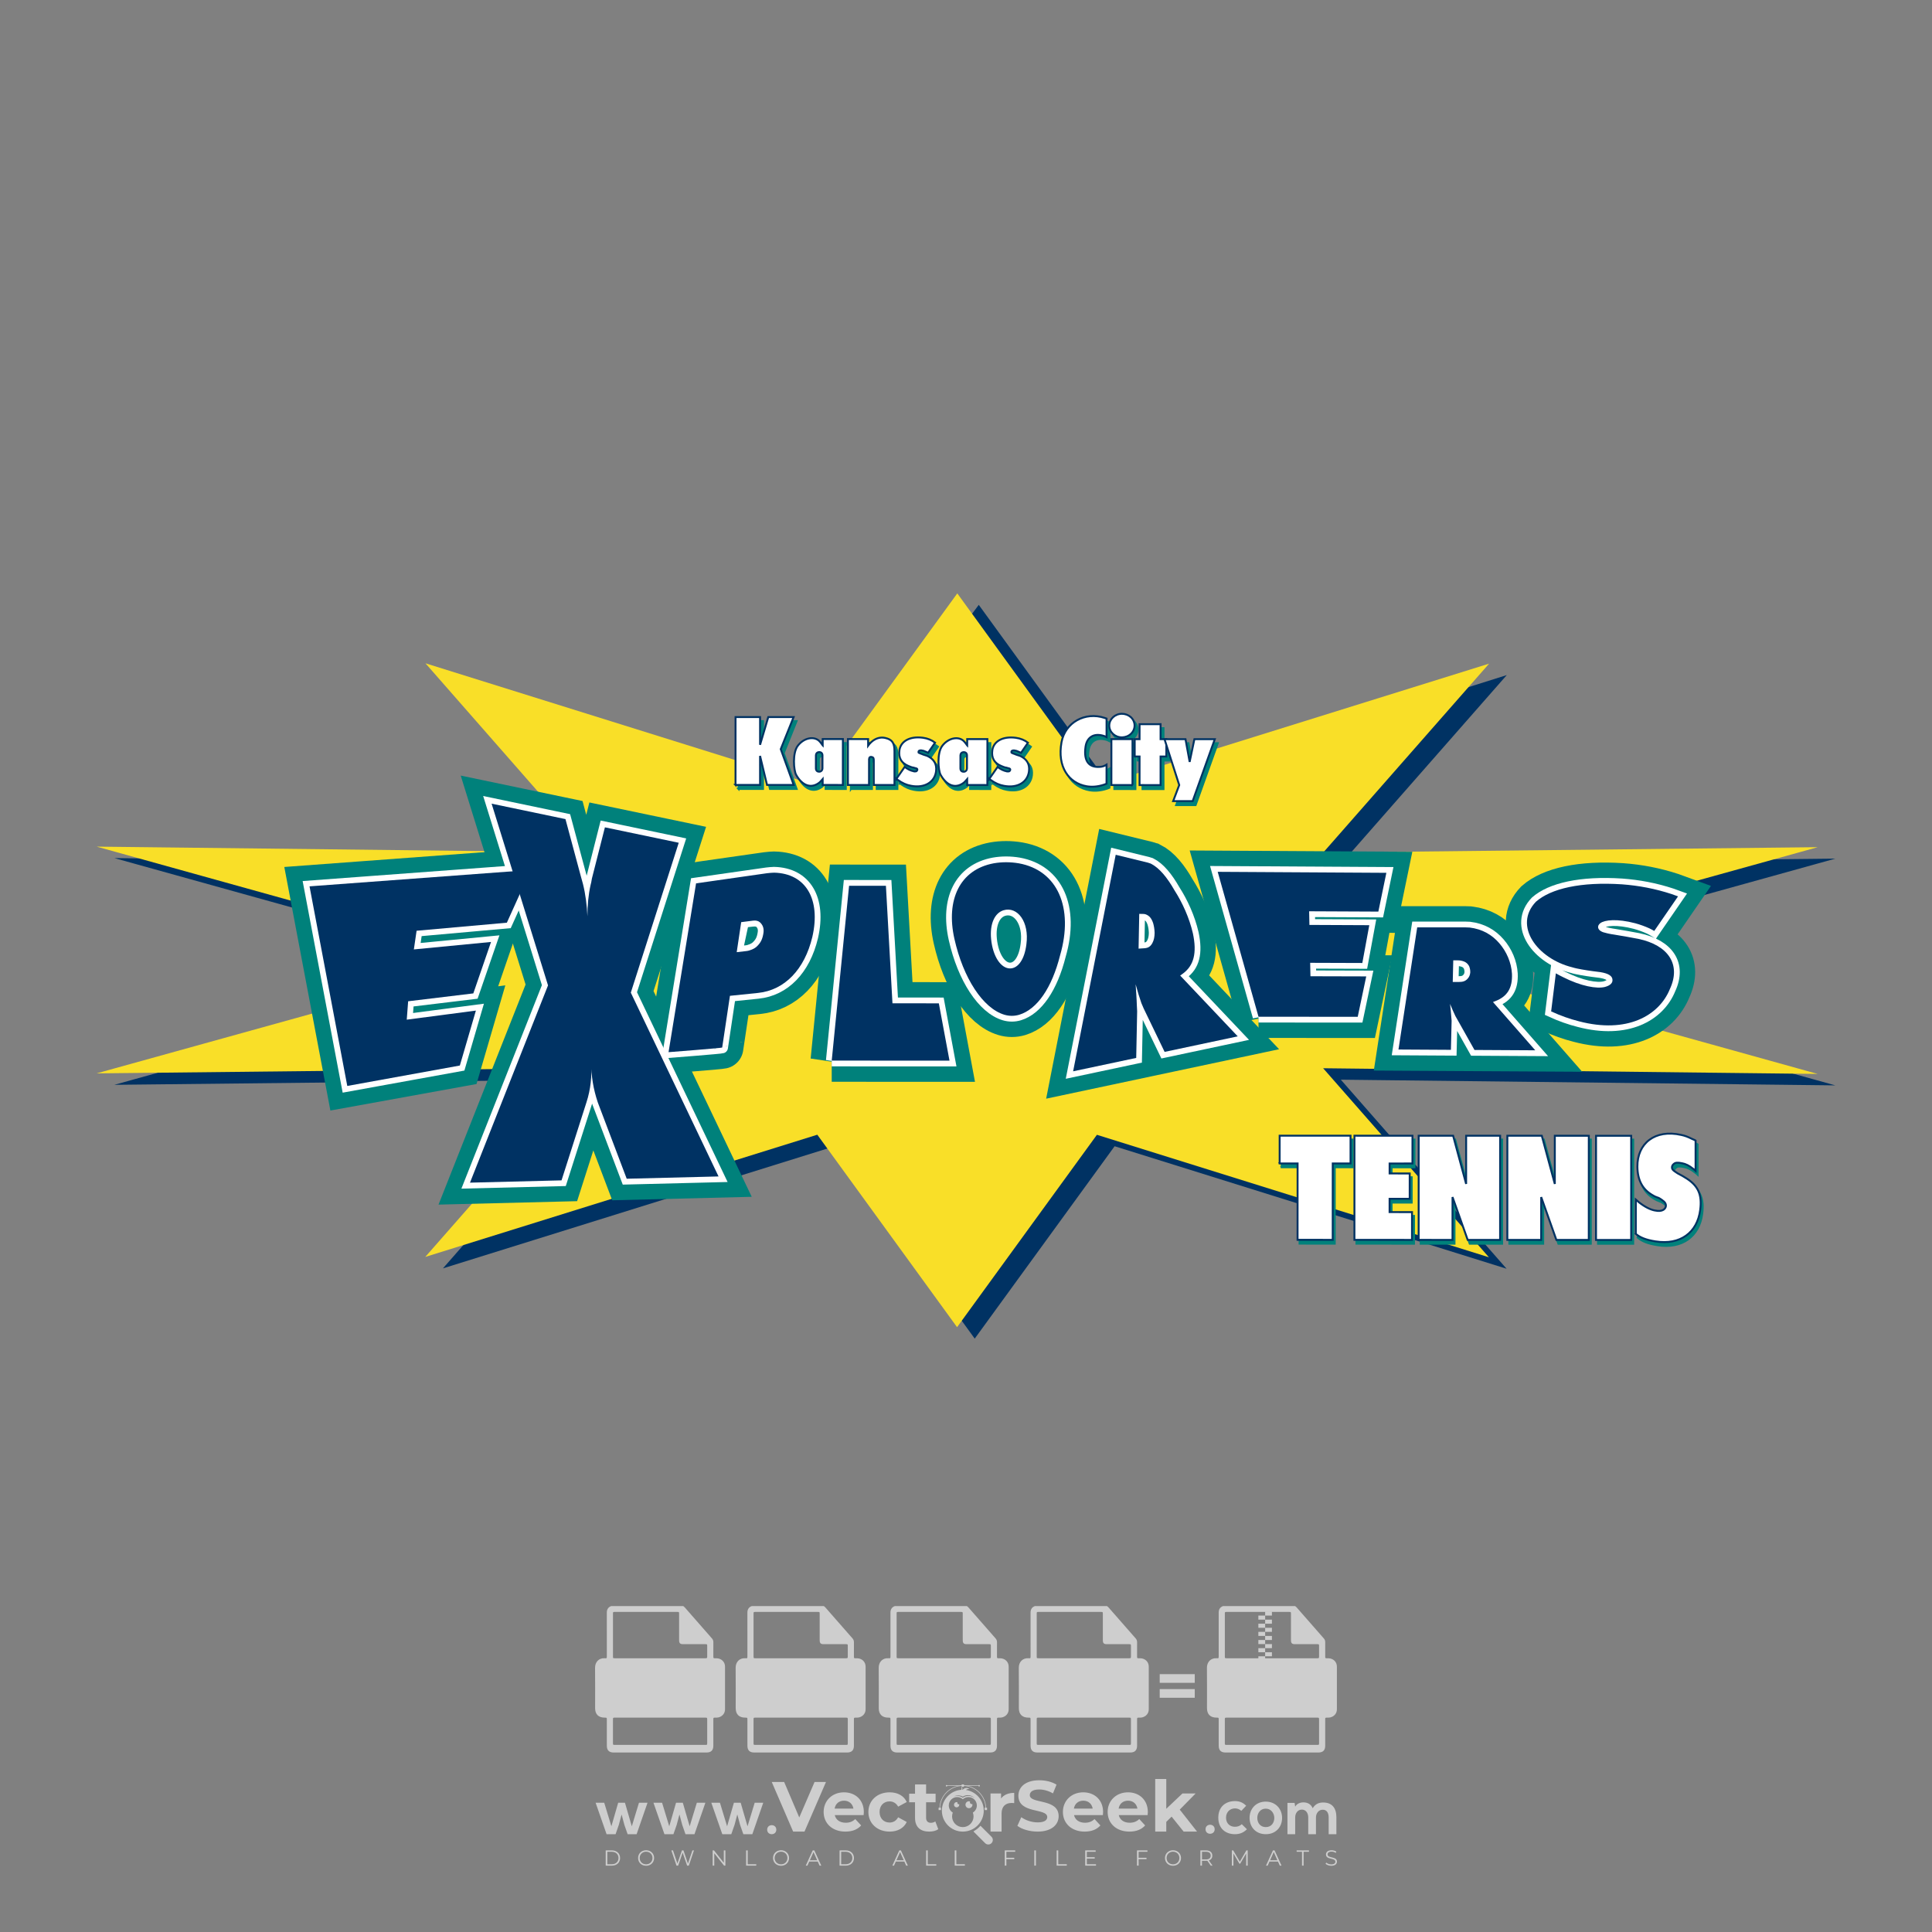 <?xml version="1.0" encoding="iso-8859-1"?>
<!-- Generator: Adobe Illustrator 27.0.0, SVG Export Plug-In . SVG Version: 6.00 Build 0)  -->
<svg version="1.1" id="Layer_1" xmlns="http://www.w3.org/2000/svg" xmlns:xlink="http://www.w3.org/1999/xlink" x="0px" y="0px"
	 viewBox="0 0 500 500" style="enable-background:new 0 0 500 500;" xml:space="preserve">
<rect x="0" y="0" width="500" height="500" fill="#808080" stroke="none"/>
<g id="watermark_1_">
	<g>
		<g id="watermark" style="opacity:0.61;">
			<g>
				<g>
					<g>
						<g>
							<polygon style="fill:#FFFFFF;" points="213.765,461.172 208.204,474.017 205.268,474.017 199.726,461.172 202.938,461.172 
								206.846,470.347 210.81,461.172 							"/>
						</g>
						<g>
							<path style="fill:#FFFFFF;" d="M223.507,469.741h-7.469c0.275,1.23,1.321,1.982,2.826,1.982c1.046,0,1.798-0.312,2.477-0.954
								l1.523,1.651c-0.917,1.046-2.294,1.597-4.074,1.597c-3.413,0-5.634-2.147-5.634-5.083c0-2.954,2.257-5.083,5.267-5.083
								c2.899,0,5.138,1.945,5.138,5.12C223.562,469.191,223.526,469.503,223.507,469.741 M216.002,468.071h4.863
								c-0.202-1.248-1.138-2.055-2.422-2.055C217.139,466.016,216.204,466.805,216.002,468.071"/>
						</g>
						<g>
							<path style="fill:#FFFFFF;" d="M224.735,468.934c0-2.973,2.294-5.083,5.505-5.083c2.074,0,3.707,0.899,4.423,2.514
								l-2.22,1.193c-0.532-0.936-1.321-1.358-2.221-1.358c-1.45,0-2.587,1.009-2.587,2.734c0,1.725,1.138,2.734,2.587,2.734
								c0.899,0,1.688-0.404,2.221-1.358l2.22,1.211c-0.716,1.578-2.349,2.495-4.423,2.495
								C227.029,474.017,224.735,471.907,224.735,468.934"/>
						</g>
						<g>
							<path style="fill:#FFFFFF;" d="M242.828,473.393c-0.587,0.422-1.45,0.624-2.331,0.624c-2.33,0-3.688-1.193-3.688-3.542
								v-4.055h-1.523v-2.202h1.523v-2.404h2.863v2.404h2.459v2.202h-2.459v4.019c0,0.844,0.458,1.303,1.229,1.303
								c0.422,0,0.844-0.128,1.156-0.367L242.828,473.393z"/>
						</g>
					</g>
					<g>
						<path style="fill:#FFFFFF;" d="M262.474,463.997v2.643c-0.238-0.018-0.422-0.037-0.642-0.037
							c-1.578,0-2.624,0.862-2.624,2.753v4.661h-2.863v-9.873h2.734v1.303C259.776,464.493,260.951,463.997,262.474,463.997"/>
					</g>
					<g>
						<path style="fill:#FFFFFF;" d="M263.299,472.53l1.009-2.239c1.083,0.789,2.697,1.339,4.239,1.339
							c1.762,0,2.477-0.587,2.477-1.376c0-2.404-7.469-0.752-7.469-5.524c0-2.184,1.762-4,5.413-4c1.615,0,3.267,0.385,4.459,1.138
							l-0.918,2.257c-1.193-0.679-2.422-1.009-3.56-1.009c-1.761,0-2.44,0.66-2.44,1.468c0,2.367,7.468,0.734,7.468,5.45
							c0,2.147-1.78,3.982-5.45,3.982C266.492,474.017,264.437,473.411,263.299,472.53"/>
					</g>
					<g>
						<path style="fill:#FFFFFF;" d="M285.428,469.741h-7.469c0.275,1.23,1.321,1.982,2.826,1.982c1.046,0,1.798-0.312,2.477-0.954
							l1.523,1.651c-0.918,1.046-2.294,1.597-4.074,1.597c-3.413,0-5.634-2.147-5.634-5.083c0-2.954,2.257-5.083,5.267-5.083
							c2.9,0,5.138,1.945,5.138,5.12C285.484,469.191,285.447,469.503,285.428,469.741 M277.923,468.071h4.863
							c-0.202-1.248-1.138-2.055-2.422-2.055C279.061,466.016,278.125,466.805,277.923,468.071"/>
					</g>
					<g>
						<path style="fill:#FFFFFF;" d="M297.007,469.741h-7.469c0.275,1.23,1.321,1.982,2.826,1.982c1.046,0,1.798-0.312,2.477-0.954
							l1.523,1.651c-0.918,1.046-2.294,1.597-4.074,1.597c-3.413,0-5.634-2.147-5.634-5.083c0-2.954,2.257-5.083,5.267-5.083
							c2.899,0,5.138,1.945,5.138,5.12C297.062,469.191,297.025,469.503,297.007,469.741 M289.501,468.071h4.863
							c-0.202-1.248-1.138-2.055-2.422-2.055C290.639,466.016,289.703,466.805,289.501,468.071"/>
					</g>
					<g>
						<polygon style="fill:#FFFFFF;" points="303.208,470.145 301.831,471.503 301.831,474.017 298.969,474.017 298.969,460.401 
							301.831,460.401 301.831,468.108 306.016,464.144 309.429,464.144 305.318,468.328 309.796,474.017 306.327,474.017 						"/>
					</g>
					<g>
						<path style="fill:#FFFFFF;" d="M256.601,475.359L256.601,475.359l-2.86-2.86c-0.435,0.508-0.953,0.943-1.534,1.284
							c-0.092,0.069-0.186,0.136-0.283,0.199l3.027,3.027c0.456,0.456,1.195,0.456,1.65,0
							C257.057,476.554,257.057,475.815,256.601,475.359"/>
					</g>
					<g>
						<path style="fill:#FFFFFF;" d="M249.984,463.244c0.221-0.173,0.495-0.281,0.797-0.281c0.042,0,0.083,0.002,0.124,0.006
							c-0.214-0.156-0.478-0.249-0.764-0.249c-0.395,0-0.744,0.18-0.981,0.458c-0.051,0-0.1,0.006-0.151,0.008
							c0.039-0.077,0.064-0.162,0.064-0.255c0-0.234-0.143-0.434-0.346-0.519c0.087,0.126,0.138,0.279,0.138,0.445
							c0,0.122-0.031,0.237-0.081,0.341c-2.811,0.201-5.03,2.539-5.03,5.4c0,2.993,2.426,5.42,5.42,5.42
							c2.993,0,5.42-2.426,5.42-5.42C254.595,465.879,252.593,463.635,249.984,463.244 M247.983,464.656
							c0.435,0,0.844,0.112,1.199,0.309c0.374-0.245,0.82-0.387,1.299-0.387c0.711,0,1.348,0.312,1.784,0.806
							c-0.435-0.379-1.004-0.61-1.627-0.61c-0.449,0-0.87,0.12-1.234,0.329c-0.079,0.046-0.156,0.096-0.229,0.15
							c-0.065-0.048-0.133-0.093-0.204-0.134c-0.369-0.219-0.8-0.344-1.26-0.344c-0.3,0-0.588,0.054-0.854,0.152
							C247.196,464.754,247.578,464.656,247.983,464.656 M251.772,469.098c0.115,0.305,0.181,0.634,0.181,0.979
							c0,1.534-1.244,2.777-2.778,2.777c-1.534,0-2.777-1.243-2.777-2.777c0-0.345,0.066-0.674,0.181-0.979
							c-0.62-0.382-1.035-1.064-1.035-1.846c0-1.197,0.971-2.168,2.168-2.168c0.565,0,1.078,0.218,1.463,0.572
							c0.386-0.354,0.899-0.572,1.464-0.572c1.197,0,2.168,0.971,2.168,2.168C252.807,468.034,252.392,468.716,251.772,469.098"/>
					</g>
					<g>
						<path style="fill:#FFFFFF;" d="M251.666,467.061c0,0.497-0.404,0.901-0.901,0.901c-0.497,0-0.901-0.404-0.901-0.901
							s0.404-0.901,0.901-0.901c0.101,0,0.197,0.017,0.287,0.047c-0.03,0.062-0.045,0.132-0.045,0.204
							c0,0.273,0.221,0.494,0.494,0.494c0.05,0,0.099-0.008,0.146-0.022C251.66,466.941,251.666,467,251.666,467.061"/>
					</g>
					<g>
						<path style="fill:#FFFFFF;" d="M248.255,467.061c0,0.376-0.305,0.681-0.681,0.681c-0.376,0-0.681-0.305-0.681-0.681
							s0.305-0.681,0.681-0.681c0.076,0,0.149,0.013,0.217,0.035c-0.023,0.047-0.034,0.1-0.034,0.155
							c0,0.206,0.167,0.374,0.374,0.374c0.038,0,0.075-0.006,0.11-0.017C248.25,466.97,248.255,467.015,248.255,467.061"/>
					</g>
					<g>
						<g>
							<g>
								<rect x="242.908" y="467.83" style="fill:#FFFFFF;" width="0.616" height="0.616"/>
							</g>
							<g>
								<rect x="254.827" y="467.83" style="fill:#FFFFFF;" width="0.616" height="0.616"/>
							</g>
							<g>
								<path style="fill:#FFFFFF;" d="M255.205,468.082h-0.14c0-3.248-2.642-5.89-5.89-5.89c-3.248,0-5.89,2.642-5.89,5.89h-0.14
									c0-1.611,0.627-3.125,1.766-4.264c1.139-1.139,2.653-1.766,4.264-1.766c1.611,0,3.125,0.627,4.264,1.766
									C254.578,464.957,255.205,466.471,255.205,468.082"/>
							</g>
						</g>
						<g>
							<rect x="248.868" y="461.814" style="fill:#FFFFFF;" width="0.616" height="0.616"/>
						</g>
						<g>
							<rect x="244.95" y="462.052" style="fill:#FFFFFF;" width="8.45" height="0.14"/>
						</g>
						<g>
							<path style="fill:#FFFFFF;" d="M245.174,462.15c0,0.108-0.088,0.196-0.196,0.196c-0.108,0-0.196-0.088-0.196-0.196
								c0-0.108,0.088-0.196,0.196-0.196C245.086,461.954,245.174,462.042,245.174,462.15"/>
						</g>
						<g>
							<path style="fill:#FFFFFF;" d="M253.596,462.15c0,0.108-0.088,0.196-0.196,0.196c-0.108,0-0.196-0.088-0.196-0.196
								c0-0.108,0.088-0.196,0.196-0.196C253.509,461.954,253.596,462.042,253.596,462.15"/>
						</g>
					</g>
				</g>
				<g>
					<path style="fill:#FFFFFF;" d="M314.356,473.409c0,1.559-2.364,1.559-2.364,0C311.993,471.851,314.356,471.851,314.356,473.409
						z"/>
				</g>
				<g>
					<g>
						<g>
							<path style="fill:#FFFFFF;" d="M161.739,466.549l1.772,6.088l1.855-6.088h2.215l-2.823,8.14h-2.33l-0.837-2.396l-0.722-2.708
								l-0.722,2.708l-0.837,2.396h-2.33l-2.839-8.14h2.231l1.855,6.088l1.756-6.088H161.739z"/>
						</g>
						<g>
							<path style="fill:#FFFFFF;" d="M176.713,466.549l1.772,6.088l1.855-6.088h2.215l-2.823,8.14h-2.33l-0.837-2.396l-0.722-2.708
								l-0.722,2.708l-0.837,2.396h-2.33l-2.839-8.14h2.231l1.855,6.088l1.756-6.088H176.713z"/>
						</g>
						<g>
							<path style="fill:#FFFFFF;" d="M191.687,466.549l1.772,6.088l1.855-6.088h2.215l-2.823,8.14h-2.33l-0.837-2.396l-0.722-2.708
								l-0.722,2.708l-0.837,2.396h-2.33l-2.839-8.14h2.231l1.855,6.088l1.756-6.088H191.687z"/>
						</g>
					</g>
					<g>
						<path style="fill:#FFFFFF;" d="M200.908,473.52c0,1.559-2.364,1.559-2.364,0C198.545,471.962,200.908,471.962,200.908,473.52z
							"/>
					</g>
					<g>
						<path style="fill:#FFFFFF;" d="M322.71,473.409c-0.935,0.919-1.919,1.28-3.117,1.28c-2.346,0-4.3-1.411-4.3-4.282
							s1.953-4.284,4.3-4.284c1.149,0,2.035,0.329,2.921,1.199l-1.264,1.329c-0.476-0.428-1.066-0.64-1.623-0.64
							c-1.346,0-2.33,0.985-2.33,2.396c0,1.542,1.05,2.362,2.297,2.362c0.64,0,1.28-0.18,1.772-0.672L322.71,473.409z"/>
					</g>
					<g>
						<path style="fill:#FFFFFF;" d="M331.805,470.472c0,2.33-1.591,4.217-4.217,4.217c-2.626,0-4.201-1.887-4.201-4.217
							c0-2.314,1.609-4.217,4.185-4.217C330.149,466.255,331.805,468.158,331.805,470.472z M325.389,470.472
							c0,1.231,0.739,2.38,2.199,2.38c1.46,0,2.199-1.149,2.199-2.38c0-1.215-0.854-2.396-2.199-2.396
							C326.144,468.077,325.389,469.258,325.389,470.472z"/>
					</g>
					<g>
						<path style="fill:#FFFFFF;" d="M338.572,474.689v-4.332c0-1.068-0.559-2.035-1.658-2.035c-1.082,0-1.722,0.967-1.722,2.035
							v4.332h-2.003v-8.107h1.855l0.148,0.985c0.426-0.82,1.362-1.116,2.133-1.116c0.969,0,1.937,0.394,2.396,1.51
							c0.723-1.149,1.658-1.478,2.708-1.478c2.297,0,3.43,1.412,3.43,3.84v4.365h-2.003v-4.365c0-1.066-0.442-1.97-1.526-1.97
							c-1.082,0-1.756,0.935-1.756,2.003v4.332H338.572z"/>
					</g>
				</g>
			</g>
		</g>
		<g style="opacity:0.61;">
			<g>
				<g>
					<path style="fill:#FFFFFF;" d="M345.988,431.299c-0.006-1.224-0.959-2.121-2.189-2.14c-0.924-0.014-0.832,0.12-0.834-0.867
						c-0.003-1.097-0.007-2.194,0.003-3.292c0.003-0.379-0.112-0.691-0.362-0.976c-2.342-2.668-4.678-5.342-7.019-8.011
						c-0.12-0.137-0.275-0.244-0.414-0.366c-6.214,0-12.427,0-18.641,0c-0.794,0.293-1.14,0.868-1.138,1.709
						c0.01,3.748,0.004,7.496,0.004,11.243c0,0.556-0.003,0.589-0.55,0.551c-1.497-0.102-2.516,0.986-2.497,2.492
						c0.044,3.476,0.013,6.953,0.014,10.429c0.001,1.58,0.867,2.443,2.45,2.449c0.582,0.002,0.582,0.002,0.582,0.6
						c0,2.219-0.001,4.438,0.001,6.657c0.001,1.192,0.58,1.771,1.768,1.771c8.013,0.001,16.027,0.001,24.04,0
						c1.168,0,1.755-0.583,1.757-1.745c0.002-2.256,0-4.512,0.001-6.768c0-0.512,0.002-0.511,0.52-0.515
						c0.271-0.002,0.541,0.008,0.809-0.058c0.996-0.246,1.69-1.044,1.694-2.069C346.003,438.696,346.005,434.997,345.988,431.299z
						 M317.537,417.162c5.337,0,10.674,0,16.01,0c0.548,0,0.554,0.007,0.554,0.561c0.001,2.243-0.001,4.486,0.001,6.73
						c0.001,0.811,0.249,1.059,1.06,1.059c1.91,0.001,3.821,0,5.731,0.001c0.458,0,0.479,0.021,0.481,0.483
						c0.003,0.887,0.002,1.775,0,2.662c-0.001,0.477-0.024,0.498-0.504,0.499c-3.895,0.001-7.79,0-11.684,0
						c-3.882,0-7.765,0-11.647,0c-0.55,0-0.552-0.001-0.552-0.561c-0.001-3.624-0.001-7.247,0-10.871
						C316.987,417.166,316.991,417.162,317.537,417.162z M340.822,451.579c-3.883,0.001-7.766,0-11.65,0c-3.871,0-7.742,0-11.613,0
						c-0.572,0-0.574-0.002-0.574-0.579c-0.001-1.997-0.001-3.994,0.001-5.991c0-0.464,0.023-0.486,0.478-0.487
						c7.803-0.001,15.607-0.001,23.41,0c0.478,0,0.499,0.02,0.499,0.503c0.002,1.997,0.001,3.994,0,5.991
						C341.375,451.574,341.37,451.579,340.822,451.579z"/>
				</g>
				<g>
					<g>
						<rect x="327.418" y="417.053" style="fill:#FFFFFF;" width="1.757" height="1.054"/>
					</g>
					<g>
						<rect x="325.662" y="418.107" style="fill:#FFFFFF;" width="1.757" height="1.054"/>
					</g>
					<g>
						<rect x="327.418" y="419.161" style="fill:#FFFFFF;" width="1.757" height="1.054"/>
					</g>
					<g>
						<rect x="325.662" y="420.215" style="fill:#FFFFFF;" width="1.757" height="1.054"/>
					</g>
					<g>
						<rect x="327.418" y="421.269" style="fill:#FFFFFF;" width="1.757" height="1.054"/>
					</g>
					<g>
						<rect x="325.662" y="422.323" style="fill:#FFFFFF;" width="1.757" height="1.054"/>
					</g>
					<g>
						<rect x="327.418" y="423.378" style="fill:#FFFFFF;" width="1.757" height="1.054"/>
					</g>
					<g>
						<rect x="325.662" y="424.432" style="fill:#FFFFFF;" width="1.757" height="1.054"/>
					</g>
					<g>
						<rect x="327.418" y="425.486" style="fill:#FFFFFF;" width="1.757" height="1.054"/>
					</g>
					<g>
						<rect x="325.662" y="426.54" style="fill:#FFFFFF;" width="1.757" height="1.054"/>
					</g>
					<g>
						<rect x="327.418" y="427.594" style="fill:#FFFFFF;" width="1.757" height="1.054"/>
					</g>
					<g>
						<rect x="325.662" y="428.648" style="fill:#FFFFFF;" width="1.757" height="1.054"/>
					</g>
				</g>
			</g>
			<g>
				<path style="fill:#FFFFFF;" d="M187.637,431.299c-0.006-1.224-0.959-2.121-2.189-2.14c-0.924-0.014-0.832,0.12-0.834-0.867
					c-0.003-1.097-0.007-2.194,0.003-3.292c0.003-0.379-0.112-0.691-0.362-0.976c-2.342-2.668-4.678-5.342-7.019-8.011
					c-0.12-0.137-0.275-0.244-0.414-0.366c-6.214,0-12.427,0-18.641,0c-0.794,0.293-1.14,0.868-1.138,1.709
					c0.01,3.748,0.004,7.496,0.004,11.243c0,0.556-0.003,0.589-0.55,0.551c-1.497-0.102-2.516,0.986-2.497,2.492
					c0.044,3.476,0.013,6.953,0.014,10.429c0.001,1.58,0.867,2.443,2.45,2.449c0.582,0.002,0.582,0.002,0.582,0.6
					c0,2.219-0.001,4.438,0.001,6.657c0.001,1.192,0.58,1.771,1.768,1.771c8.013,0.001,16.027,0.001,24.04,0
					c1.168,0,1.755-0.583,1.757-1.745c0.002-2.256,0-4.512,0.001-6.768c0-0.512,0.002-0.511,0.52-0.515
					c0.271-0.002,0.541,0.008,0.809-0.058c0.996-0.246,1.69-1.044,1.694-2.069C187.652,438.696,187.655,434.997,187.637,431.299z
					 M159.187,417.162c5.337,0,10.674,0,16.01,0c0.548,0,0.554,0.007,0.554,0.561c0.001,2.243-0.001,4.486,0.001,6.73
					c0.001,0.811,0.249,1.059,1.06,1.059c1.91,0.001,3.821,0,5.731,0.001c0.458,0,0.479,0.021,0.481,0.483
					c0.003,0.887,0.002,1.775,0,2.662c-0.001,0.477-0.024,0.498-0.504,0.499c-3.895,0.001-7.79,0-11.684,0
					c-3.882,0-7.765,0-11.647,0c-0.55,0-0.552-0.001-0.552-0.561c-0.001-3.624-0.001-7.247,0-10.871
					C158.636,417.166,158.64,417.162,159.187,417.162z M182.472,451.579c-3.883,0.001-7.766,0-11.65,0c-3.871,0-7.742,0-11.613,0
					c-0.572,0-0.574-0.002-0.574-0.579c-0.001-1.997-0.001-3.994,0.001-5.991c0-0.464,0.023-0.486,0.478-0.487
					c7.803-0.001,15.607-0.001,23.41,0c0.478,0,0.499,0.02,0.499,0.503c0.002,1.997,0.001,3.994,0,5.991
					C183.024,451.574,183.019,451.579,182.472,451.579z"/>
			</g>
			<g>
				<path style="fill:#FFFFFF;" d="M159.779,440.669v-7.897h2.779c0.375,0,0.726,0.061,1.053,0.182
					c0.327,0.121,0.612,0.292,0.855,0.513c0.242,0.221,0.434,0.483,0.573,0.789c0.14,0.305,0.21,0.642,0.21,1.009
					c0,0.375-0.07,0.715-0.21,1.02c-0.14,0.305-0.331,0.568-0.573,0.789c-0.243,0.221-0.528,0.392-0.855,0.513
					c-0.327,0.121-0.678,0.182-1.053,0.182h-1.29v2.901H159.779z M162.58,436.356c0.39,0,0.684-0.111,0.882-0.331
					c0.199-0.22,0.298-0.474,0.298-0.761c0-0.14-0.024-0.276-0.072-0.408c-0.048-0.132-0.121-0.248-0.221-0.347
					c-0.099-0.099-0.223-0.178-0.37-0.237c-0.147-0.059-0.32-0.089-0.518-0.089h-1.312v2.173H162.58z"/>
				<path style="fill:#FFFFFF;" d="M166.308,432.771h1.731l3.177,5.294h0.088l-0.088-1.522v-3.772h1.478v7.897h-1.566l-3.353-5.592
					h-0.088l0.088,1.522v4.07h-1.467V432.771z"/>
				<path style="fill:#FFFFFF;" d="M177.922,436.334h3.872c0.022,0.089,0.04,0.195,0.055,0.32c0.014,0.125,0.022,0.25,0.022,0.375
					c0,0.507-0.077,0.985-0.231,1.434c-0.154,0.449-0.397,0.849-0.728,1.202c-0.353,0.375-0.776,0.666-1.268,0.871
					c-0.493,0.206-1.055,0.309-1.688,0.309c-0.574,0-1.114-0.103-1.622-0.309c-0.507-0.206-0.948-0.492-1.323-0.86
					c-0.375-0.367-0.673-0.803-0.894-1.307c-0.221-0.504-0.331-1.053-0.331-1.649c0-0.595,0.11-1.145,0.331-1.649
					c0.221-0.504,0.518-0.939,0.894-1.307c0.375-0.367,0.816-0.654,1.323-0.86c0.507-0.206,1.048-0.309,1.622-0.309
					c0.64,0,1.211,0.11,1.715,0.331c0.504,0.221,0.935,0.526,1.296,0.915l-1.025,1.004c-0.258-0.272-0.544-0.48-0.861-0.623
					c-0.316-0.143-0.695-0.215-1.136-0.215c-0.361,0-0.703,0.065-1.026,0.193c-0.324,0.129-0.607,0.311-0.85,0.546
					c-0.242,0.235-0.436,0.52-0.579,0.855c-0.143,0.335-0.215,0.708-0.215,1.119c0,0.412,0.072,0.785,0.215,1.12
					c0.143,0.335,0.338,0.62,0.584,0.855c0.246,0.235,0.531,0.418,0.855,0.546c0.323,0.129,0.669,0.193,1.037,0.193
					c0.419,0,0.773-0.061,1.064-0.182c0.29-0.121,0.538-0.278,0.744-0.469c0.148-0.132,0.275-0.3,0.381-0.502
					c0.106-0.202,0.189-0.428,0.248-0.678h-2.482V436.334z"/>
			</g>
			<g>
				<path style="fill:#FFFFFF;" d="M224.019,431.299c-0.006-1.224-0.959-2.121-2.189-2.14c-0.924-0.014-0.832,0.12-0.834-0.867
					c-0.003-1.097-0.007-2.194,0.003-3.292c0.003-0.379-0.112-0.691-0.362-0.976c-2.342-2.668-4.678-5.342-7.019-8.011
					c-0.12-0.137-0.275-0.244-0.414-0.366c-6.214,0-12.427,0-18.641,0c-0.794,0.293-1.14,0.868-1.138,1.709
					c0.01,3.748,0.004,7.496,0.004,11.243c0,0.556-0.003,0.589-0.55,0.551c-1.497-0.102-2.516,0.986-2.497,2.492
					c0.044,3.476,0.013,6.953,0.014,10.429c0.001,1.58,0.867,2.443,2.45,2.449c0.582,0.002,0.582,0.002,0.582,0.6
					c0,2.219-0.001,4.438,0.001,6.657c0.001,1.192,0.58,1.771,1.768,1.771c8.013,0.001,16.027,0.001,24.04,0
					c1.168,0,1.755-0.583,1.757-1.745c0.002-2.256,0-4.512,0.001-6.768c0-0.512,0.002-0.511,0.52-0.515
					c0.271-0.002,0.541,0.008,0.809-0.058c0.997-0.246,1.69-1.044,1.694-2.069C224.034,438.696,224.036,434.997,224.019,431.299z
					 M195.568,417.162c5.337,0,10.674,0,16.01,0c0.548,0,0.554,0.007,0.554,0.561c0.001,2.243-0.001,4.486,0.001,6.73
					c0.001,0.811,0.249,1.059,1.06,1.059c1.91,0.001,3.821,0,5.731,0.001c0.458,0,0.479,0.021,0.481,0.483
					c0.003,0.887,0.002,1.775,0,2.662c-0.001,0.477-0.024,0.498-0.504,0.499c-3.895,0.001-7.79,0-11.684,0
					c-3.882,0-7.765,0-11.647,0c-0.55,0-0.552-0.001-0.552-0.561c-0.001-3.624-0.001-7.247,0-10.871
					C195.018,417.166,195.022,417.162,195.568,417.162z M218.854,451.579c-3.883,0.001-7.766,0-11.65,0c-3.871,0-7.742,0-11.613,0
					c-0.572,0-0.574-0.002-0.574-0.579c-0.001-1.997-0.001-3.994,0.001-5.991c0-0.464,0.023-0.486,0.478-0.487
					c7.803-0.001,15.607-0.001,23.41,0c0.478,0,0.499,0.02,0.499,0.503c0.002,1.997,0.001,3.994,0,5.991
					C219.406,451.574,219.401,451.579,218.854,451.579z"/>
			</g>
			<g>
				<path style="fill:#FFFFFF;" d="M205.111,432.771h1.699l2.967,7.897h-1.644l-0.651-1.886h-3.044l-0.651,1.886h-1.643
					L205.111,432.771z M206.997,437.415l-0.706-1.974l-0.287-0.96h-0.088l-0.287,0.96l-0.706,1.974H206.997z"/>
				<path style="fill:#FFFFFF;" d="M211.331,434.536c-0.125,0-0.245-0.024-0.359-0.072c-0.114-0.048-0.213-0.114-0.298-0.199
					c-0.084-0.084-0.151-0.182-0.198-0.292c-0.048-0.11-0.072-0.232-0.072-0.364s0.024-0.254,0.072-0.364
					c0.048-0.11,0.114-0.208,0.198-0.292c0.084-0.084,0.184-0.151,0.298-0.198c0.114-0.048,0.233-0.072,0.359-0.072
					c0.257,0,0.478,0.09,0.662,0.27c0.184,0.181,0.276,0.399,0.276,0.656s-0.092,0.476-0.276,0.656
					C211.809,434.446,211.589,434.536,211.331,434.536z M210.615,440.669v-5.404h1.445v5.404H210.615z"/>
			</g>
			<g>
				<path style="fill:#FFFFFF;" d="M261.044,431.299c-0.006-1.224-0.959-2.121-2.189-2.14c-0.924-0.014-0.832,0.12-0.834-0.867
					c-0.003-1.097-0.007-2.194,0.003-3.292c0.003-0.379-0.112-0.691-0.362-0.976c-2.342-2.668-4.678-5.342-7.019-8.011
					c-0.12-0.137-0.275-0.244-0.414-0.366c-6.214,0-12.427,0-18.641,0c-0.794,0.293-1.14,0.868-1.138,1.709
					c0.01,3.748,0.004,7.496,0.004,11.243c0,0.556-0.003,0.589-0.55,0.551c-1.497-0.102-2.516,0.986-2.497,2.492
					c0.044,3.476,0.013,6.953,0.014,10.429c0.001,1.58,0.867,2.443,2.45,2.449c0.582,0.002,0.582,0.002,0.582,0.6
					c0,2.219-0.001,4.438,0.001,6.657c0.001,1.192,0.58,1.771,1.768,1.771c8.013,0.001,16.027,0.001,24.04,0
					c1.168,0,1.755-0.583,1.757-1.745c0.002-2.256,0-4.512,0.001-6.768c0-0.512,0.002-0.511,0.52-0.515
					c0.271-0.002,0.541,0.008,0.809-0.058c0.996-0.246,1.69-1.044,1.694-2.069C261.059,438.696,261.061,434.997,261.044,431.299z
					 M232.593,417.162c5.337,0,10.674,0,16.01,0c0.548,0,0.554,0.007,0.554,0.561c0.001,2.243-0.001,4.486,0.001,6.73
					c0.001,0.811,0.249,1.059,1.06,1.059c1.91,0.001,3.821,0,5.731,0.001c0.458,0,0.479,0.021,0.481,0.483
					c0.003,0.887,0.002,1.775,0,2.662c-0.001,0.477-0.024,0.498-0.504,0.499c-3.895,0.001-7.79,0-11.684,0
					c-3.882,0-7.765,0-11.647,0c-0.55,0-0.552-0.001-0.552-0.561c-0.001-3.624-0.001-7.247,0-10.871
					C232.042,417.166,232.047,417.162,232.593,417.162z M255.878,451.579c-3.883,0.001-7.766,0-11.65,0c-3.871,0-7.742,0-11.613,0
					c-0.572,0-0.574-0.002-0.574-0.579c-0.001-1.997-0.001-3.994,0.001-5.991c0-0.464,0.023-0.486,0.478-0.487
					c7.803-0.001,15.607-0.001,23.41,0c0.478,0,0.499,0.02,0.499,0.503c0.002,1.997,0.001,3.994,0,5.991
					C256.431,451.574,256.426,451.579,255.878,451.579z"/>
			</g>
			<g>
				<path style="fill:#FFFFFF;" d="M236.361,440.845c-0.338,0-0.662-0.048-0.971-0.143c-0.309-0.095-0.592-0.239-0.849-0.43
					c-0.257-0.191-0.481-0.425-0.673-0.7c-0.191-0.276-0.342-0.597-0.452-0.965l1.401-0.551c0.103,0.397,0.283,0.726,0.54,0.987
					c0.257,0.261,0.596,0.392,1.015,0.392c0.154,0,0.303-0.02,0.447-0.061c0.143-0.04,0.272-0.099,0.386-0.176
					s0.204-0.175,0.27-0.292c0.066-0.118,0.099-0.254,0.099-0.408c0-0.147-0.026-0.279-0.077-0.397
					c-0.051-0.117-0.138-0.227-0.259-0.331c-0.121-0.103-0.28-0.202-0.475-0.298c-0.195-0.095-0.435-0.195-0.722-0.298l-0.485-0.176
					c-0.213-0.073-0.429-0.173-0.645-0.298c-0.217-0.125-0.413-0.276-0.59-0.452c-0.177-0.176-0.322-0.384-0.436-0.623
					c-0.114-0.239-0.171-0.509-0.171-0.81c0-0.309,0.06-0.597,0.182-0.866c0.121-0.268,0.294-0.503,0.518-0.706
					c0.224-0.202,0.492-0.36,0.805-0.474s0.66-0.171,1.042-0.171c0.397,0,0.74,0.053,1.031,0.16
					c0.291,0.107,0.537,0.243,0.739,0.408c0.202,0.165,0.366,0.348,0.491,0.546c0.125,0.199,0.217,0.386,0.276,0.563l-1.312,0.551
					c-0.074-0.221-0.208-0.419-0.402-0.596c-0.195-0.176-0.462-0.265-0.8-0.265c-0.324,0-0.592,0.075-0.805,0.226
					c-0.213,0.151-0.32,0.348-0.32,0.59c0,0.235,0.103,0.436,0.309,0.601c0.206,0.165,0.533,0.325,0.982,0.48l0.497,0.165
					c0.316,0.111,0.605,0.237,0.866,0.381c0.261,0.143,0.485,0.314,0.673,0.513c0.187,0.199,0.331,0.425,0.43,0.678
					c0.1,0.254,0.149,0.546,0.149,0.877c0,0.412-0.083,0.767-0.248,1.064c-0.165,0.298-0.377,0.542-0.634,0.734
					c-0.258,0.191-0.548,0.335-0.872,0.43C236.986,440.797,236.67,440.845,236.361,440.845z"/>
				<path style="fill:#FFFFFF;" d="M239.516,432.771h1.61l1.633,4.754l0.287,1.015h0.088l0.309-1.015l1.699-4.754h1.61l-2.879,7.897
					h-1.566L239.516,432.771z"/>
				<path style="fill:#FFFFFF;" d="M251.097,436.334h3.871c0.022,0.089,0.04,0.195,0.055,0.32c0.015,0.125,0.023,0.25,0.023,0.375
					c0,0.507-0.078,0.985-0.232,1.434c-0.154,0.449-0.397,0.849-0.728,1.202c-0.353,0.375-0.775,0.666-1.268,0.871
					c-0.493,0.206-1.055,0.309-1.688,0.309c-0.574,0-1.114-0.103-1.621-0.309c-0.507-0.206-0.949-0.492-1.324-0.86
					c-0.375-0.367-0.673-0.803-0.894-1.307c-0.22-0.504-0.331-1.053-0.331-1.649c0-0.595,0.11-1.145,0.331-1.649
					c0.221-0.504,0.518-0.939,0.894-1.307c0.375-0.367,0.816-0.654,1.324-0.86c0.507-0.206,1.047-0.309,1.621-0.309
					c0.64,0,1.211,0.11,1.715,0.331c0.504,0.221,0.936,0.526,1.296,0.915l-1.026,1.004c-0.257-0.272-0.544-0.48-0.861-0.623
					c-0.316-0.143-0.694-0.215-1.136-0.215c-0.36,0-0.702,0.065-1.026,0.193c-0.323,0.129-0.607,0.311-0.849,0.546
					c-0.243,0.235-0.436,0.52-0.579,0.855c-0.143,0.335-0.215,0.708-0.215,1.119c0,0.412,0.072,0.785,0.215,1.12
					c0.143,0.335,0.338,0.62,0.585,0.855c0.246,0.235,0.531,0.418,0.854,0.546c0.324,0.129,0.669,0.193,1.037,0.193
					c0.419,0,0.774-0.061,1.064-0.182c0.29-0.121,0.539-0.278,0.745-0.469c0.147-0.132,0.274-0.3,0.38-0.502
					c0.107-0.202,0.189-0.428,0.248-0.678h-2.482V436.334z"/>
			</g>
			<g>
				<path style="fill:#FFFFFF;" d="M297.3,431.299c-0.006-1.224-0.959-2.121-2.189-2.14c-0.924-0.014-0.832,0.12-0.834-0.867
					c-0.003-1.097-0.007-2.194,0.003-3.292c0.003-0.379-0.112-0.691-0.362-0.976c-2.342-2.668-4.678-5.342-7.019-8.011
					c-0.12-0.137-0.275-0.244-0.414-0.366c-6.214,0-12.427,0-18.641,0c-0.794,0.293-1.14,0.868-1.138,1.709
					c0.01,3.748,0.004,7.496,0.004,11.243c0,0.556-0.003,0.589-0.55,0.551c-1.497-0.102-2.516,0.986-2.497,2.492
					c0.044,3.476,0.013,6.953,0.014,10.429c0.001,1.58,0.867,2.443,2.45,2.449c0.582,0.002,0.582,0.002,0.582,0.6
					c0,2.219-0.001,4.438,0.001,6.657c0.001,1.192,0.58,1.771,1.768,1.771c8.013,0.001,16.027,0.001,24.04,0
					c1.168,0,1.755-0.583,1.757-1.745c0.002-2.256,0-4.512,0.001-6.768c0-0.512,0.002-0.511,0.52-0.515
					c0.271-0.002,0.541,0.008,0.809-0.058c0.996-0.246,1.69-1.044,1.694-2.069C297.315,438.696,297.318,434.997,297.3,431.299z
					 M268.85,417.162c5.337,0,10.674,0,16.01,0c0.548,0,0.554,0.007,0.554,0.561c0.001,2.243-0.001,4.486,0.001,6.73
					c0.001,0.811,0.249,1.059,1.06,1.059c1.91,0.001,3.821,0,5.731,0.001c0.458,0,0.479,0.021,0.481,0.483
					c0.003,0.887,0.002,1.775,0,2.662c-0.001,0.477-0.024,0.498-0.504,0.499c-3.895,0.001-7.79,0-11.684,0
					c-3.882,0-7.765,0-11.647,0c-0.55,0-0.552-0.001-0.552-0.561c-0.001-3.624-0.001-7.247,0-10.871
					C268.299,417.166,268.303,417.162,268.85,417.162z M292.135,451.579c-3.883,0.001-7.766,0-11.65,0c-3.871,0-7.742,0-11.613,0
					c-0.572,0-0.574-0.002-0.574-0.579c-0.001-1.997-0.001-3.994,0.001-5.991c0-0.464,0.023-0.486,0.478-0.487
					c7.803-0.001,15.607-0.001,23.41,0c0.478,0,0.499,0.02,0.499,0.503c0.001,1.997,0.001,3.994,0,5.991
					C292.687,451.574,292.682,451.579,292.135,451.579z"/>
			</g>
			<g>
				<path style="fill:#FFFFFF;" d="M272.966,434.183v1.831h3.165v1.412h-3.165v1.831h3.518v1.412h-5.007v-7.897h5.007v1.412H272.966
					z"/>
				<path style="fill:#FFFFFF;" d="M277.852,440.669v-7.897h2.779c0.375,0,0.726,0.061,1.053,0.182
					c0.327,0.121,0.612,0.292,0.855,0.513c0.243,0.221,0.434,0.483,0.574,0.789c0.14,0.305,0.209,0.642,0.209,1.009
					c0,0.375-0.07,0.715-0.209,1.02c-0.14,0.305-0.331,0.568-0.574,0.789c-0.243,0.221-0.528,0.392-0.855,0.513
					c-0.327,0.121-0.678,0.182-1.053,0.182h-1.29v2.901H277.852z M280.653,436.356c0.389,0,0.684-0.111,0.882-0.331
					c0.199-0.22,0.298-0.474,0.298-0.761c0-0.14-0.024-0.276-0.072-0.408c-0.048-0.132-0.121-0.248-0.221-0.347
					c-0.099-0.099-0.222-0.178-0.37-0.237c-0.147-0.059-0.32-0.089-0.518-0.089h-1.312v2.173H280.653z"/>
				<path style="fill:#FFFFFF;" d="M286.797,440.845c-0.338,0-0.662-0.048-0.971-0.143c-0.309-0.095-0.592-0.239-0.849-0.43
					c-0.257-0.191-0.482-0.425-0.673-0.7c-0.191-0.276-0.342-0.597-0.452-0.965l1.401-0.551c0.103,0.397,0.283,0.726,0.541,0.987
					c0.257,0.261,0.595,0.392,1.015,0.392c0.154,0,0.303-0.02,0.447-0.061c0.143-0.04,0.272-0.099,0.386-0.176
					c0.114-0.077,0.204-0.175,0.27-0.292c0.066-0.118,0.1-0.254,0.1-0.408c0-0.147-0.026-0.279-0.077-0.397
					c-0.051-0.117-0.138-0.227-0.259-0.331c-0.121-0.103-0.279-0.202-0.474-0.298c-0.195-0.095-0.436-0.195-0.723-0.298
					l-0.485-0.176c-0.213-0.073-0.428-0.173-0.645-0.298c-0.217-0.125-0.414-0.276-0.59-0.452c-0.176-0.176-0.322-0.384-0.436-0.623
					c-0.114-0.239-0.171-0.509-0.171-0.81c0-0.309,0.061-0.597,0.182-0.866c0.121-0.268,0.294-0.503,0.518-0.706
					c0.224-0.202,0.493-0.36,0.805-0.474c0.312-0.114,0.66-0.171,1.042-0.171c0.397,0,0.741,0.053,1.031,0.16
					c0.29,0.107,0.537,0.243,0.739,0.408c0.202,0.165,0.365,0.348,0.491,0.546c0.125,0.199,0.217,0.386,0.276,0.563l-1.312,0.551
					c-0.074-0.221-0.208-0.419-0.403-0.596c-0.195-0.176-0.462-0.265-0.799-0.265c-0.324,0-0.592,0.075-0.805,0.226
					c-0.213,0.151-0.32,0.348-0.32,0.59c0,0.235,0.103,0.436,0.309,0.601c0.206,0.165,0.533,0.325,0.982,0.48l0.496,0.165
					c0.316,0.111,0.605,0.237,0.866,0.381c0.261,0.143,0.485,0.314,0.673,0.513c0.187,0.199,0.331,0.425,0.43,0.678
					c0.099,0.254,0.149,0.546,0.149,0.877c0,0.412-0.083,0.767-0.248,1.064c-0.165,0.298-0.377,0.542-0.634,0.734
					c-0.258,0.191-0.548,0.335-0.872,0.43C287.422,440.797,287.105,440.845,286.797,440.845z"/>
			</g>
			<g>
				<path style="fill:#FFFFFF;" d="M321.394,439.168l4.004-4.985h-3.827v-1.412h5.559v1.5l-3.96,4.985h4.004v1.412h-5.779V439.168z"
					/>
				<path style="fill:#FFFFFF;" d="M328.409,432.771h1.489v7.897h-1.489V432.771z"/>
				<path style="fill:#FFFFFF;" d="M331.486,440.669v-7.897h2.779c0.375,0,0.726,0.061,1.053,0.182
					c0.327,0.121,0.612,0.292,0.855,0.513s0.434,0.483,0.574,0.789c0.14,0.305,0.209,0.642,0.209,1.009
					c0,0.375-0.07,0.715-0.209,1.02c-0.14,0.305-0.331,0.568-0.574,0.789c-0.243,0.221-0.528,0.392-0.855,0.513
					c-0.327,0.121-0.678,0.182-1.053,0.182h-1.29v2.901H331.486z M334.288,436.356c0.389,0,0.684-0.111,0.882-0.331
					c0.199-0.22,0.298-0.474,0.298-0.761c0-0.14-0.024-0.276-0.072-0.408c-0.048-0.132-0.121-0.248-0.221-0.347
					c-0.099-0.099-0.222-0.178-0.37-0.237c-0.147-0.059-0.32-0.089-0.518-0.089h-1.312v2.173H334.288z"/>
			</g>
		</g>
		<g style="opacity:0.61;">
			<path style="fill:#FFFFFF;" d="M300.133,433.27h9.067v2.242h-9.067V433.27z M300.133,437.136h9.067v2.243h-9.067V437.136z"/>
		</g>
	</g>
	<g style="opacity:0.61;">
		<path style="fill:#FFFFFF;" d="M156.756,478.878h1.607c1.263,0,2.114,0.812,2.114,1.974c0,1.161-0.851,1.973-2.114,1.973h-1.607
			V478.878z M158.34,482.464c1.049,0,1.725-0.665,1.725-1.612c0-0.947-0.677-1.613-1.725-1.613h-1.167v3.225H158.34z"/>
		<path style="fill:#FFFFFF;" d="M165.139,480.851c0-1.15,0.879-2.007,2.075-2.007c1.184,0,2.069,0.851,2.069,2.007
			c0,1.156-0.885,2.007-2.069,2.007C166.019,482.858,165.139,482.002,165.139,480.851z M168.866,480.851
			c0-0.942-0.705-1.635-1.652-1.635c-0.953,0-1.663,0.693-1.663,1.635c0,0.941,0.71,1.635,1.663,1.635
			C168.162,482.486,168.866,481.793,168.866,480.851z"/>
		<path style="fill:#FFFFFF;" d="M179.596,478.878l-1.331,3.947h-0.44l-1.156-3.366l-1.161,3.366h-0.434l-1.331-3.947h0.429
			l1.139,3.394l1.178-3.394h0.389l1.161,3.411l1.156-3.411H179.596z"/>
		<path style="fill:#FFFFFF;" d="M187.731,478.878v3.947h-0.344l-2.537-3.202v3.202h-0.417v-3.947h0.344l2.543,3.203v-3.203H187.731
			z"/>
		<path style="fill:#FFFFFF;" d="M193.093,478.878h0.417v3.586h2.21v0.361h-2.627V478.878z"/>
		<path style="fill:#FFFFFF;" d="M200.061,480.851c0-1.15,0.879-2.007,2.075-2.007c1.184,0,2.069,0.851,2.069,2.007
			c0,1.156-0.885,2.007-2.069,2.007C200.941,482.858,200.061,482.002,200.061,480.851z M203.788,480.851
			c0-0.942-0.705-1.635-1.652-1.635c-0.953,0-1.663,0.693-1.663,1.635c0,0.941,0.71,1.635,1.663,1.635
			C203.083,482.486,203.788,481.793,203.788,480.851z"/>
		<path style="fill:#FFFFFF;" d="M211.636,481.77h-2.199l-0.474,1.054h-0.434l1.804-3.947h0.412l1.804,3.947h-0.44L211.636,481.77z
			 M211.484,481.432l-0.947-2.12l-0.947,2.12H211.484z"/>
		<path style="fill:#FFFFFF;" d="M217.28,478.878h1.607c1.263,0,2.114,0.812,2.114,1.974c0,1.161-0.851,1.973-2.114,1.973h-1.607
			V478.878z M218.864,482.464c1.049,0,1.725-0.665,1.725-1.612c0-0.947-0.677-1.613-1.725-1.613h-1.167v3.225H218.864z"/>
		<path style="fill:#FFFFFF;" d="M234.041,481.77h-2.199l-0.474,1.054h-0.434l1.804-3.947h0.412l1.804,3.947h-0.44L234.041,481.77z
			 M233.889,481.432l-0.947-2.12l-0.947,2.12H233.889z"/>
		<path style="fill:#FFFFFF;" d="M239.685,478.878h0.417v3.586h2.21v0.361h-2.627V478.878z"/>
		<path style="fill:#FFFFFF;" d="M247.082,478.878h0.417v3.586h2.21v0.361h-2.627V478.878z"/>
		<path style="fill:#FFFFFF;" d="M260.449,479.239v1.551h2.041v0.361h-2.041v1.675h-0.417v-3.947h2.706v0.361H260.449z"/>
		<path style="fill:#FFFFFF;" d="M267.678,478.878h0.417v3.947h-0.417V478.878z"/>
		<path style="fill:#FFFFFF;" d="M273.456,478.878h0.417v3.586h2.21v0.361h-2.627V478.878z"/>
		<path style="fill:#FFFFFF;" d="M283.644,482.464v0.361h-2.791v-3.947h2.706v0.361h-2.289v1.404h2.041v0.355h-2.041v1.466H283.644z
			"/>
		<path style="fill:#FFFFFF;" d="M294.672,479.239v1.551h2.041v0.361h-2.041v1.675h-0.417v-3.947h2.706v0.361H294.672z"/>
		<path style="fill:#FFFFFF;" d="M301.5,480.851c0-1.15,0.879-2.007,2.075-2.007c1.184,0,2.069,0.851,2.069,2.007
			c0,1.156-0.885,2.007-2.069,2.007C302.379,482.858,301.5,482.002,301.5,480.851z M305.226,480.851
			c0-0.942-0.705-1.635-1.652-1.635c-0.953,0-1.663,0.693-1.663,1.635c0,0.941,0.71,1.635,1.663,1.635
			C304.522,482.486,305.226,481.793,305.226,480.851z"/>
		<path style="fill:#FFFFFF;" d="M313.351,482.825l-0.902-1.269c-0.102,0.011-0.203,0.017-0.316,0.017h-1.06v1.252h-0.417v-3.947
			h1.477c1.004,0,1.613,0.507,1.613,1.353c0,0.62-0.327,1.054-0.902,1.24l0.964,1.353H313.351z M313.328,480.231
			c0-0.632-0.417-0.992-1.207-0.992h-1.048v1.979h1.048C312.911,481.218,313.328,480.851,313.328,480.231z"/>
		<path style="fill:#FFFFFF;" d="M322.907,478.878v3.947h-0.4v-3.158l-1.551,2.656h-0.197l-1.551-2.639v3.14h-0.4v-3.947h0.344
			l1.714,2.926l1.697-2.926H322.907z"/>
		<path style="fill:#FFFFFF;" d="M330.744,481.77h-2.199l-0.473,1.054h-0.434l1.804-3.947h0.411l1.804,3.947h-0.44L330.744,481.77z
			 M330.592,481.432l-0.947-2.12l-0.947,2.12H330.592z"/>
		<path style="fill:#FFFFFF;" d="M336.957,479.239h-1.387v-0.361h3.192v0.361h-1.387v3.586h-0.417V479.239z"/>
		<path style="fill:#FFFFFF;" d="M343.063,482.346l0.164-0.321c0.282,0.276,0.784,0.479,1.302,0.479c0.739,0,1.06-0.31,1.06-0.699
			c0-1.083-2.43-0.417-2.43-1.877c0-0.581,0.451-1.083,1.455-1.083c0.446,0,0.908,0.13,1.224,0.35l-0.141,0.333
			c-0.338-0.22-0.733-0.327-1.083-0.327c-0.722,0-1.043,0.321-1.043,0.716c0,1.083,2.43,0.429,2.43,1.866
			c0,0.581-0.462,1.077-1.472,1.077C343.937,482.858,343.356,482.65,343.063,482.346z"/>
	</g>
</g>
<g>
</g>
<g>
	<path id="path1486" style="fill:#003263;" d="M216.125,206.321l-101.449-31.702l42.904,48.929l-127.981-1.475l105.604,29.375
		L29.578,280.751l127.978-1.393l-42.93,48.898l101.464-31.632l36.169,49.809l36.199-49.787l101.443,31.702l-42.897-48.929
		l127.975,1.475l-105.604-29.368L475,222.209l-127.978,1.399l42.93-48.898l-100.48,31.626l-36.17-49.802L216.125,206.321z"/>
	<path id="path1490" style="fill:#F9DF28;" d="M211.548,203.354l-101.443-31.695l42.897,48.929l-127.981-1.482l105.61,29.381
		L25,277.79l127.984-1.393l-42.93,48.898l101.464-31.632l36.169,49.809l36.193-49.787l101.45,31.696l-42.904-48.923l127.981,1.475
		l-105.611-29.375l105.631-29.31l-127.985,1.399l42.937-48.898l-101.47,31.625l-36.163-49.808L211.548,203.354z"/>
	<path id="path1494" style="fill:#00817B;" d="M80.106,229.383l9.771,51.658l29.133-5.287l4.151-14.211l-17.891,2.343l0.354-4.759
		l16.866-2.037l4.593-13.314l-19.972,1.931l0.705-4.824l23.363-2.086l6.167-13.655C137.343,225.141,80.106,229.383,80.106,229.383z"
		/>
	<path id="path1498" style="fill:none;stroke:#00817B;stroke-width:10.961;" d="M89.876,281.043l-9.771-51.658l57.237-4.242
		l-6.166,13.649l-23.363,2.086l-0.705,4.831l19.972-1.931l-4.586,13.314l-16.866,2.037l-0.36,4.759l17.892-2.349l-4.151,14.218
		C119.009,275.757,89.876,281.043,89.876,281.043z"/>
	<path id="path1510" style="fill:#00817B;" d="M121.632,306.069l20.196-51.055l-14.6-47.025l19.113,3.992l4.011,14.918l0.297,1.07
		l0.221,0.803c0.67,2.659,1.014,5.52,1.155,8.35c-0.006-2.811,0.262-5.574,0.803-8.034l0.18-0.73l0.174-0.988l3.368-13.256
		l19.107,3.991l-12.405,38.791l22.706,47.568l-23.767,0.592l-7.479-19.744c-1.167-3.476-1.711-6.817-1.734-10.528
		c0.248,3.717-0.121,7.164-1.195,10.477l-6.461,20.218L121.632,306.069"/>
	<path id="path1522" style="fill:none;stroke:#00817B;stroke-width:10.961;" d="M121.632,306.069l20.196-51.055l-14.6-47.025
		l19.113,3.992l4.011,14.918l0.297,1.07l0.221,0.803c0.67,2.659,1.014,5.52,1.155,8.35c-0.006-2.811,0.262-5.574,0.803-8.034
		l0.18-0.73l0.174-0.988l3.368-13.256l19.107,3.991l-12.405,38.791l22.706,47.568l-23.767,0.592l-7.479-19.744
		c-1.167-3.476-1.711-6.817-1.734-10.528c0.248,3.717-0.121,7.164-1.195,10.477l-6.461,20.218L121.632,306.069L121.632,306.069z"/>
	<path id="path1534" style="fill:#00817B;" d="M173.02,272.3l7.12-43.687l18.337-2.621c0.628-0.089,1.247-0.114,1.866-0.146
		c8.17,0.193,12.128,6.826,9.896,16.605c-2.017,8.491-7.21,13.812-14.058,14.518l-7.274,0.748l-2.005,13.386
		C186.934,271.22,173.02,272.3,173.02,272.3 M193.151,246.135c0.266-0.039,0.531-0.069,0.754-0.153
		c0.98-0.295,1.663-0.684,2.155-1.23c0.864-0.893,1.304-1.802,1.527-3.353c0.152-1.059-0.126-2-0.906-2.697
		c-0.411-0.369-1.007-0.536-1.745-0.446l-3.114,0.396l-1.162,7.771L193.151,246.135"/>
	<path id="path1538" style="fill:none;stroke:#00817B;stroke-width:10.961;" d="M173.02,272.3l7.12-43.687l18.337-2.621
		c0.628-0.089,1.247-0.114,1.866-0.146c8.17,0.193,12.128,6.826,9.896,16.605c-2.017,8.491-7.21,13.812-14.058,14.518l-7.274,0.748
		l-2.005,13.386C186.934,271.22,173.02,272.3,173.02,272.3L173.02,272.3z M193.151,246.134c0.266-0.039,0.531-0.069,0.754-0.153
		c0.98-0.295,1.663-0.684,2.155-1.23c0.864-0.893,1.304-1.803,1.527-3.353c0.152-1.059-0.126-2-0.906-2.697
		c-0.411-0.369-1.007-0.536-1.745-0.446l-3.114,0.396l-1.162,7.771L193.151,246.134L193.151,246.134z"/>
	<path id="path1542" style="fill:#00817B;" d="M215.25,274.487l4.489-45.253l9.536,0.006l1.695,30.416l11.999,0.006l2.761,14.833
		l-30.48-0.012V274.487z"/>
	<path id="path1546" style="fill:none;stroke:#00817B;stroke-width:10.961;" d="M215.25,274.487l4.489-45.253l9.536,0.006
		l1.695,30.416l11.999,0.006l2.761,14.833l-30.48-0.012V274.487z"/>
	<path id="path1550" style="fill:#00817B;" d="M247.004,242.991c-2.266-10.08,1.376-17.927,10.157-19.566
		c2.122-0.371,4.315-0.371,6.508,0.002c10.007,1.807,14.27,11.459,10.679,23.816c-2.098,8.326-5.886,13.946-10.585,15.377
		c-1.273,0.37-2.54,0.368-3.813-0.002C254.371,260.967,249.28,253.123,247.004,242.991 M261.398,250.63
		c2.109,0.002,3.772-2.386,4.233-6.252c0.787-5.785-2.297-9.863-5.902-8.806c-2.287,0.69-3.618,3.5-3.23,7.476
		C256.954,247.605,259.064,250.63,261.398,250.63"/>
	<path id="path1554" style="fill:none;stroke:#00817B;stroke-width:10.961;" d="M247.004,242.991
		c-2.266-10.08,1.376-17.927,10.157-19.566c2.122-0.371,4.315-0.371,6.508,0.002c10.007,1.807,14.27,11.459,10.679,23.816
		c-2.098,8.326-5.886,13.946-10.585,15.377c-1.273,0.37-2.54,0.368-3.813-0.002C254.371,260.967,249.28,253.123,247.004,242.991
		L247.004,242.991z M261.398,250.631c2.109,0.002,3.772-2.386,4.233-6.252c0.787-5.785-2.297-9.863-5.902-8.806
		c-2.287,0.69-3.619,3.5-3.23,7.476C256.954,247.606,259.064,250.63,261.398,250.631z"/>
	<path id="path1558" style="fill:#00817B;" d="M277.723,277.254l11.019-56.04l8.323,2.034c0.248,0.058,0.498,0.187,0.746,0.245
		c2.218,1.107,4.242,3.58,6.149,6.922c2.026,3.155,3.831,7.102,4.763,11.138c1.087,5.112,0.241,8.366-2.641,10.446
		c-0.22,0.155-0.435,0.318-0.655,0.473l14.899,15.737l-18.925,4.018l-5.426-11.25l-0.59-1.381c-0.454-1.271-0.941-2.892-1.486-4.876
		c0.104,1.684,0.262,3.576,0.318,5.547l0.074,1.399l-0.002,0.283l-0.238,11.839L277.723,277.254L277.723,277.254z M296.128,245.409
		c1.045-0.067,1.618-0.448,2.117-1.367c0.407-0.776,0.554-1.604,0.569-2.626c-0.024-1.017-0.193-1.836-0.382-2.515
		c-0.424-1.231-0.953-1.922-1.982-2.291c-0.141-0.001-0.247-0.071-0.388-0.078l-1.227-0.026l-0.172,9L296.128,245.409"/>
	<path id="path1562" style="fill:none;stroke:#00817B;stroke-width:10.961;" d="M277.723,277.254l11.019-56.04l8.323,2.034
		c0.248,0.058,0.498,0.187,0.746,0.245c2.218,1.107,4.242,3.58,6.149,6.922c2.026,3.155,3.831,7.102,4.763,11.138
		c1.087,5.112,0.241,8.366-2.641,10.446c-0.22,0.155-0.435,0.318-0.655,0.473l14.899,15.737l-18.925,4.018l-5.426-11.25l-0.59-1.381
		c-0.454-1.271-0.941-2.892-1.486-4.876c0.104,1.684,0.262,3.576,0.318,5.547l0.074,1.399l-0.002,0.283l-0.238,11.839
		L277.723,277.254L277.723,277.254z M296.128,245.409c1.045-0.067,1.618-0.448,2.117-1.367c0.407-0.776,0.554-1.604,0.569-2.626
		c-0.024-1.017-0.193-1.836-0.382-2.515c-0.424-1.231-0.953-1.922-1.982-2.291c-0.141-0.001-0.247-0.071-0.388-0.078l-1.227-0.026
		l-0.172,9L296.128,245.409L296.128,245.409z"/>
	<path id="path1566" style="fill:#00817B;" d="M325.701,263.141l-10.562-37.513l43.65,0.257l-2.073,10.038l-17.911-0.083
		l0.071,3.528l15.494,0.071l-1.802,9.782l-13.496-0.045l0.074,3.476l14.435,0.039l-2.204,10.456l-25.677-0.014L325.701,263.141z"/>
	<path id="path1570" style="fill:none;stroke:#00817B;stroke-width:10.961;" d="M325.701,263.141l-10.562-37.513l43.65,0.257
		l-2.073,10.038l-17.911-0.083l0.071,3.528l15.494,0.071l-1.802,9.782l-13.496-0.045l0.074,3.476l14.435,0.039l-2.204,10.456
		l-25.677-0.014L325.701,263.141z"/>
	<path id="path1574" style="fill:#00817B;" d="M361.922,271.614l4.85-31.614l12.482,0.002c0.367,0,0.737,0.045,1.104,0.045
		c3.233,0.396,5.761,1.853,7.663,4.063c1.873,2.163,3.113,4.994,3.274,7.909c0.161,3.661-1.203,5.859-4.243,7.043
		c-0.223,0.085-0.446,0.169-0.67,0.261l10.942,12.493l-15.731-0.09l-4.398-7.82l-0.524-0.922c-0.419-0.839-0.871-1.898-1.401-3.18
		c0.111,1.06,0.267,2.245,0.331,3.477l0.076,0.885l-0.002,0.173l-0.182,7.353L361.922,271.614L361.922,271.614z M377.499,254.134
		c1.099,0.006,1.709-0.212,2.266-0.787c0.469-0.484,0.67-1.006,0.738-1.672c0.022-0.661-0.117-1.189-0.293-1.63
		c-0.44-0.795-1.022-1.237-2.219-1.455c-0.167-0.002-0.287-0.045-0.454-0.051l-1.434-0.004l-0.134,5.594L377.499,254.134"/>
	<path id="path1578" style="fill:none;stroke:#00817B;stroke-width:10.961;" d="M361.922,271.614l4.85-31.614l12.482,0.002
		c0.367,0,0.737,0.045,1.104,0.045c3.233,0.396,5.761,1.853,7.663,4.063c1.873,2.163,3.113,4.994,3.274,7.909
		c0.161,3.661-1.203,5.859-4.243,7.043c-0.223,0.085-0.446,0.169-0.67,0.261l10.942,12.493l-15.731-0.09l-4.398-7.82l-0.524-0.922
		c-0.419-0.839-0.871-1.898-1.401-3.18c0.111,1.06,0.267,2.245,0.331,3.477l0.076,0.885l-0.002,0.173l-0.182,7.353L361.922,271.614
		L361.922,271.614z M377.499,254.134c1.099,0.006,1.709-0.212,2.266-0.787c0.469-0.484,0.67-1.006,0.738-1.672
		c0.022-0.661-0.117-1.189-0.293-1.63c-0.44-0.795-1.022-1.237-2.219-1.455c-0.167-0.002-0.287-0.045-0.454-0.051l-1.434-0.004
		l-0.134,5.594L377.499,254.134L377.499,254.134z"/>
	<path id="path1582" style="fill:#00817B;" d="M401.434,261.748l1.22-9.852c0.586,0.346,1.15,0.64,1.77,0.942
		c4.766,2.425,8.845,3.116,10.937,2.583c1.448-0.393,2.018-1.077,1.944-1.865c-0.034-0.934-0.944-1.619-3.163-1.974l-1.987-0.252
		l-1.372-0.201l-1.46-0.244c-0.828-0.153-1.662-0.306-2.453-0.554c-9-2.243-15.324-10.737-9.375-16.963
		c3.891-3.422,11.624-5.2,22.256-4.505c4.343,0.319,8.628,1.13,12.863,2.524c0.53,0.195,1.13,0.401,1.66,0.595l-6.156,8.948
		c-0.405-0.247-0.819-0.448-1.301-0.692c-1.118-0.496-2.323-0.946-3.61-1.296c-4.738-1.247-7.896-0.866-9.033-0.039
		c-0.977,0.733-0.704,1.77,0.479,2.263c0.22,0.101,0.429,0.151,0.645,0.201l0.571,0.152l0.426,0.099l0.777,0.15l0.632,0.098
		l3.263,0.552l1.656,0.306l1.369,0.252c7.81,1.647,11.102,6.656,8.177,12.971c-2.817,6.957-11.172,11.616-23.521,8.367
		C406.288,263.721,403.895,262.881,401.434,261.748"/>
	<path id="path1594" style="fill:none;stroke:#00817B;stroke-width:10.961;" d="M401.434,261.748l1.22-9.852
		c0.586,0.346,1.15,0.64,1.77,0.942c4.766,2.425,8.845,3.116,10.937,2.583c1.448-0.393,2.018-1.077,1.944-1.865
		c-0.034-0.934-0.944-1.619-3.163-1.974l-1.987-0.252l-1.372-0.201l-1.46-0.244c-0.828-0.153-1.662-0.306-2.453-0.554
		c-9-2.243-15.324-10.737-9.375-16.963c3.891-3.422,11.624-5.2,22.256-4.505c4.343,0.319,8.628,1.13,12.863,2.524
		c0.53,0.195,1.13,0.401,1.66,0.595l-6.156,8.948c-0.405-0.247-0.819-0.448-1.301-0.692c-1.118-0.496-2.323-0.946-3.61-1.296
		c-4.738-1.247-7.896-0.866-9.033-0.039c-0.977,0.733-0.704,1.77,0.479,2.263c0.22,0.101,0.429,0.151,0.645,0.201l0.571,0.152
		l0.426,0.099l0.777,0.15l0.632,0.098l3.263,0.552l1.656,0.306l1.369,0.252c7.81,1.647,11.102,6.656,8.177,12.971
		c-2.817,6.957-11.172,11.616-23.521,8.367C406.288,263.721,403.895,262.881,401.434,261.748L401.434,261.748z"/>
	<path id="path1606" style="fill:#FFFFFF;" d="M89.876,281.043l-9.771-51.658l57.237-4.242l-6.166,13.649l-23.363,2.086
		l-0.705,4.831l19.972-1.931l-4.586,13.314l-16.866,2.037l-0.36,4.759l17.892-2.349l-4.151,14.218
		C119.009,275.757,89.876,281.043,89.876,281.043z"/>
	<path id="path1610" style="fill:none;stroke:#FFFFFF;stroke-width:2.991;" d="M89.876,281.043l-9.771-51.658l57.237-4.242
		l-6.166,13.649l-23.363,2.086l-0.705,4.831l19.972-1.931l-4.586,13.314l-16.866,2.037l-0.36,4.759l17.892-2.349l-4.151,14.218
		C119.009,275.757,89.876,281.043,89.876,281.043z"/>
	<path id="path1614" style="fill:#FFFFFF;" d="M121.632,306.069l20.196-51.055l-14.6-47.025l19.113,3.992l4.011,14.918l0.297,1.07
		l0.221,0.803c0.67,2.659,1.014,5.52,1.155,8.35c-0.006-2.811,0.262-5.574,0.803-8.034l0.18-0.73l0.174-0.988l3.368-13.256
		l19.107,3.991l-12.405,38.791l22.706,47.568l-23.767,0.592l-7.479-19.744c-1.167-3.476-1.711-6.817-1.734-10.528
		c0.248,3.717-0.121,7.164-1.195,10.477l-6.461,20.218L121.632,306.069"/>
	<path id="path1618" style="fill:none;stroke:#FFFFFF;stroke-width:2.991;" d="M121.632,306.069l20.196-51.055l-14.6-47.025
		l19.113,3.992l4.011,14.918l0.297,1.07l0.221,0.803c0.67,2.659,1.014,5.52,1.155,8.35c-0.006-2.811,0.262-5.574,0.803-8.034
		l0.18-0.73l0.174-0.988l3.368-13.256l19.107,3.991l-12.405,38.791l22.706,47.568l-23.767,0.592l-7.479-19.744
		c-1.167-3.476-1.711-6.817-1.734-10.528c0.248,3.717-0.121,7.164-1.195,10.477l-6.461,20.218L121.632,306.069L121.632,306.069z"/>
	<path id="path1622" style="fill:#FFFFFF;" d="M173.02,272.3l7.12-43.687l18.337-2.621c0.628-0.089,1.247-0.114,1.866-0.146
		c8.17,0.193,12.128,6.826,9.896,16.605c-2.017,8.491-7.21,13.812-14.058,14.518l-7.274,0.748l-2.005,13.386
		C186.934,271.22,173.02,272.3,173.02,272.3 M193.151,246.135c0.266-0.039,0.531-0.069,0.754-0.153
		c0.98-0.295,1.663-0.684,2.155-1.23c0.864-0.893,1.304-1.802,1.527-3.353c0.152-1.059-0.126-2-0.906-2.697
		c-0.411-0.369-1.007-0.536-1.745-0.446l-3.114,0.396l-1.162,7.771L193.151,246.135"/>
	<path id="path1626" style="fill:none;stroke:#FFFFFF;stroke-width:2.991;" d="M173.02,272.3l7.12-43.687l18.337-2.621
		c0.628-0.089,1.247-0.114,1.866-0.146c8.17,0.193,12.128,6.826,9.896,16.605c-2.017,8.491-7.21,13.812-14.058,14.518l-7.274,0.748
		l-2.005,13.386C186.934,271.22,173.02,272.3,173.02,272.3L173.02,272.3z M193.151,246.134c0.266-0.039,0.531-0.069,0.754-0.153
		c0.98-0.295,1.663-0.684,2.155-1.23c0.864-0.893,1.304-1.803,1.527-3.353c0.152-1.059-0.126-2-0.906-2.697
		c-0.411-0.369-1.171-0.481-1.909-0.391l-2.437,0.264l-1.676,7.848L193.151,246.134L193.151,246.134z"/>
	<path id="path1630" style="fill:#FFFFFF;" d="M215.25,274.487l4.489-45.253l9.536,0.006l1.695,30.416l11.999,0.006l2.761,14.833
		l-30.48-0.012V274.487z"/>
	<path id="path1634" style="fill:none;stroke:#FFFFFF;stroke-width:2.991;" d="M215.25,274.487l4.489-45.253l9.536,0.006
		l1.695,30.416l11.999,0.006l2.761,14.833l-30.48-0.012V274.487z"/>
	<path id="path1638" style="fill:#FFFFFF;" d="M247.004,242.991c-2.266-10.08,1.376-17.927,10.157-19.566
		c2.122-0.371,4.315-0.371,6.508,0.002c10.007,1.807,14.27,11.459,10.679,23.816c-2.098,8.326-5.886,13.946-10.585,15.377
		c-1.273,0.37-2.54,0.368-3.813-0.002C254.371,260.967,249.28,253.123,247.004,242.991 M261.398,250.63
		c2.109,0.002,3.772-2.386,4.233-6.252c0.787-5.785-2.297-9.863-5.902-8.806c-2.287,0.69-3.618,3.5-3.23,7.476
		C256.954,247.605,259.064,250.63,261.398,250.63"/>
	<path id="path1642" style="fill:none;stroke:#FFFFFF;stroke-width:2.991;" d="M247.004,242.991
		c-2.266-10.08,1.376-17.927,10.157-19.566c2.122-0.371,4.315-0.371,6.508,0.002c10.007,1.807,14.27,11.459,10.679,23.816
		c-2.098,8.326-5.886,13.946-10.585,15.377c-1.273,0.37-2.54,0.368-3.813-0.002C254.371,260.967,249.28,253.123,247.004,242.991
		L247.004,242.991z M261.398,250.631c2.109,0.002,3.772-2.386,4.233-6.252c0.787-5.785-2.297-9.863-5.902-8.806
		c-2.287,0.69-3.619,3.5-3.23,7.476C256.954,247.606,259.064,250.63,261.398,250.631z"/>
	<path id="path1646" style="fill:#FFFFFF;" d="M277.723,277.254l11.019-56.04l8.323,2.034c0.248,0.058,0.498,0.187,0.746,0.245
		c2.218,1.107,4.242,3.58,6.149,6.922c2.026,3.155,3.831,7.102,4.763,11.138c1.087,5.112,0.241,8.366-2.641,10.446
		c-0.22,0.155-0.435,0.318-0.655,0.473l14.899,15.737l-18.925,4.018l-5.426-11.25l-0.59-1.381c-0.454-1.271-0.941-2.892-1.486-4.876
		c0.104,1.684,0.262,3.576,0.318,5.547l0.074,1.399l-0.002,0.283l-0.238,11.839L277.723,277.254L277.723,277.254z M296.128,245.409
		c1.045-0.067,1.618-0.448,2.117-1.367c0.407-0.776,0.554-1.604,0.569-2.626c-0.024-1.017-0.193-1.836-0.382-2.515
		c-0.424-1.231-0.953-1.922-1.982-2.291c-0.141-0.001-0.247-0.071-0.388-0.078l-1.227-0.026l-0.172,9L296.128,245.409"/>
	<path id="path1650" style="fill:none;stroke:#FFFFFF;stroke-width:2.991;" d="M277.723,277.254l11.019-56.04l8.323,2.034
		c0.248,0.058,0.498,0.187,0.746,0.245c2.218,1.107,4.242,3.58,6.149,6.922c2.026,3.155,3.831,7.102,4.763,11.138
		c1.087,5.112,0.241,8.366-2.641,10.446c-0.22,0.155-0.435,0.318-0.655,0.473l14.899,15.737l-18.925,4.018l-5.426-11.25l-0.59-1.381
		c-0.454-1.271-0.941-2.892-1.486-4.876c0.104,1.684,0.262,3.576,0.318,5.547l0.074,1.399l-0.002,0.283l-0.238,11.839
		L277.723,277.254L277.723,277.254z M296.128,245.409c1.045-0.067,1.618-0.448,2.117-1.367c0.407-0.776,0.554-1.604,0.569-2.626
		c-0.024-1.017-0.193-1.836-0.382-2.515c-0.424-1.231-0.953-1.922-1.982-2.291c-0.141-0.001-0.247-0.071-0.388-0.078l-1.227-0.026
		l-0.172,9L296.128,245.409L296.128,245.409z"/>
	<path id="path1654" style="fill:#FFFFFF;" d="M325.701,263.141l-10.562-37.513l43.65,0.257l-2.073,10.038l-17.911-0.083
		l0.071,3.528l15.494,0.071l-1.802,9.782l-13.496-0.045l0.074,3.476l14.435,0.039l-2.204,10.456l-25.677-0.014L325.701,263.141z"/>
	<path id="path1658" style="fill:none;stroke:#FFFFFF;stroke-width:2.991;" d="M325.701,263.141l-10.562-37.513l43.65,0.257
		l-2.073,10.038l-17.911-0.083l0.071,3.528l15.494,0.071l-1.802,9.782l-13.496-0.045l0.074,3.476l14.435,0.039l-2.204,10.456
		l-25.677-0.014L325.701,263.141z"/>
	<path id="path1662" style="fill:#FFFFFF;" d="M361.922,271.614l4.85-31.614l12.482,0.002c0.367,0,0.737,0.045,1.104,0.045
		c3.233,0.396,5.761,1.853,7.663,4.063c1.873,2.163,3.113,4.994,3.274,7.909c0.161,3.661-1.203,5.859-4.243,7.043
		c-0.223,0.085-0.446,0.169-0.67,0.261l10.942,12.493l-15.731-0.09l-4.398-7.82l-0.524-0.922c-0.419-0.839-0.871-1.898-1.401-3.18
		c0.111,1.06,0.267,2.245,0.331,3.477l0.076,0.885l-0.002,0.173l-0.182,7.353L361.922,271.614L361.922,271.614z M377.499,254.134
		c1.099,0.006,1.709-0.212,2.266-0.787c0.469-0.484,0.67-1.006,0.738-1.672c0.022-0.661-0.117-1.189-0.293-1.63
		c-0.44-0.795-1.022-1.237-2.219-1.455c-0.167-0.002-0.287-0.045-0.454-0.051l-1.434-0.004l-0.134,5.594L377.499,254.134"/>
	<path id="path1666" style="fill:none;stroke:#FFFFFF;stroke-width:2.991;" d="M361.922,271.614l4.85-31.614l12.482,0.002
		c0.367,0,0.737,0.045,1.104,0.045c3.233,0.396,5.761,1.853,7.663,4.063c1.873,2.163,3.113,4.994,3.274,7.909
		c0.161,3.661-1.203,5.859-4.243,7.043c-0.223,0.085-0.446,0.169-0.67,0.261l10.942,12.493l-15.731-0.09l-4.398-7.82l-0.524-0.922
		c-0.419-0.839-0.871-1.898-1.401-3.18c0.111,1.06,0.267,2.245,0.331,3.477l0.076,0.885l-0.002,0.173l-0.182,7.353L361.922,271.614
		L361.922,271.614z M377.499,254.134c1.099,0.006,1.709-0.212,2.266-0.787c0.469-0.484,0.67-1.006,0.738-1.672
		c0.022-0.661-0.117-1.189-0.293-1.63c-0.44-0.795-1.022-1.237-2.219-1.455c-0.167-0.002-0.287-0.045-0.454-0.051l-1.434-0.004
		l-0.134,5.594L377.499,254.134L377.499,254.134z"/>
	<path id="path1670" style="fill:#FFFFFF;" d="M401.434,261.748l1.22-9.852c0.586,0.346,1.15,0.64,1.77,0.942
		c4.766,2.425,8.845,3.116,10.937,2.583c1.448-0.393,2.018-1.077,1.944-1.865c-0.034-0.934-0.944-1.619-3.163-1.974l-1.987-0.252
		l-1.372-0.201l-1.46-0.244c-0.828-0.153-1.662-0.306-2.453-0.554c-9-2.243-15.324-10.737-9.375-16.963
		c3.891-3.422,11.624-5.2,22.256-4.505c4.343,0.319,8.628,1.13,12.863,2.524c0.53,0.195,1.13,0.401,1.66,0.595l-6.156,8.948
		c-0.405-0.247-0.819-0.448-1.301-0.692c-1.118-0.496-2.323-0.946-3.61-1.296c-4.738-1.247-7.896-0.866-9.033-0.039
		c-0.977,0.733-0.704,1.77,0.479,2.263c0.22,0.101,0.429,0.151,0.645,0.201l0.571,0.152l0.426,0.099l0.777,0.15l0.632,0.098
		l3.263,0.552l1.656,0.306l1.369,0.252c7.81,1.647,11.102,6.656,8.177,12.971c-2.817,6.957-11.172,11.616-23.521,8.367
		C406.288,263.721,403.895,262.881,401.434,261.748"/>
	<path id="path1674" style="fill:none;stroke:#FFFFFF;stroke-width:2.991;" d="M401.434,261.748l1.22-9.852
		c0.586,0.346,1.15,0.64,1.77,0.942c4.766,2.425,8.845,3.116,10.937,2.583c1.448-0.393,2.018-1.077,1.944-1.865
		c-0.034-0.934-0.944-1.619-3.163-1.974l-1.987-0.252l-1.372-0.201l-1.46-0.244c-0.828-0.153-1.662-0.306-2.453-0.554
		c-9-2.243-15.324-10.737-9.375-16.963c3.891-3.422,11.624-5.2,22.256-4.505c4.343,0.319,8.628,1.13,12.863,2.524
		c0.53,0.195,1.13,0.401,1.66,0.595l-6.156,8.948c-0.405-0.247-0.819-0.448-1.301-0.692c-1.118-0.496-2.323-0.946-3.61-1.296
		c-4.738-1.247-7.896-0.866-9.033-0.039c-0.977,0.733-0.704,1.77,0.479,2.263c0.22,0.101,0.429,0.151,0.645,0.201l0.571,0.152
		l0.426,0.099l0.777,0.15l0.632,0.098l3.263,0.552l1.656,0.306l1.369,0.252c7.81,1.647,11.102,6.656,8.177,12.971
		c-2.817,6.957-11.172,11.616-23.521,8.367C406.288,263.721,403.895,262.881,401.434,261.748L401.434,261.748z"/>
	<path id="path1678" style="fill:#003263;" d="M89.876,281.043l-9.771-51.658l57.237-4.242l-6.166,13.649l-23.363,2.086
		l-0.705,4.831l19.972-1.931l-4.586,13.314l-16.866,2.037l-0.36,4.759l17.892-2.349l-4.151,14.218
		C119.009,275.757,89.876,281.043,89.876,281.043z"/>
	<path id="path1682" style="fill:#003263;" d="M121.632,306.069l20.196-51.055l-14.6-47.025l19.113,3.992l4.011,14.918l0.297,1.07
		l0.221,0.803c0.67,2.659,1.014,5.52,1.155,8.35c-0.006-2.811,0.262-5.574,0.803-8.034l0.18-0.73l0.174-0.988l3.368-13.256
		l19.107,3.991l-12.405,38.791l22.706,47.568l-23.767,0.592l-7.479-19.744c-1.167-3.476-1.711-6.817-1.734-10.528
		c0.248,3.717-0.121,7.164-1.195,10.477l-6.461,20.218L121.632,306.069"/>
	<path id="path1686" style="fill:#003263;" d="M173.02,272.3l7.12-43.687l18.337-2.621c0.628-0.089,1.247-0.114,1.866-0.146
		c8.17,0.193,12.128,6.826,9.896,16.605c-2.017,8.491-7.21,13.812-14.058,14.518l-7.274,0.748l-2.005,13.386
		C186.934,271.22,173.02,272.3,173.02,272.3 M193.151,246.135c0.266-0.039,0.531-0.069,0.754-0.153
		c0.98-0.295,1.663-0.684,2.155-1.23c0.864-0.893,1.304-1.802,1.527-3.353c0.152-1.059-0.126-2-0.906-2.697
		c-0.411-0.369-1.007-0.536-1.745-0.446l-3.114,0.396l-1.162,7.771L193.151,246.135"/>
	<path id="path1690" style="fill:#003263;" d="M215.25,274.487l4.489-45.253l9.536,0.006l1.695,30.416l11.999,0.006l2.761,14.833
		l-30.48-0.012V274.487z"/>
	<path id="path1694" style="fill:#003263;" d="M247.004,242.991c-2.266-10.08,1.376-17.927,10.157-19.566
		c2.122-0.371,4.315-0.371,6.508,0.002c10.007,1.807,14.27,11.459,10.679,23.816c-2.098,8.326-5.886,13.946-10.585,15.377
		c-1.273,0.37-2.54,0.368-3.813-0.002C254.371,260.967,249.28,253.123,247.004,242.991 M261.398,250.63
		c2.109,0.002,3.772-2.386,4.233-6.252c0.787-5.785-2.297-9.863-5.902-8.806c-2.287,0.69-3.618,3.5-3.23,7.476
		C256.954,247.605,259.064,250.63,261.398,250.63"/>
	<path id="path1698" style="fill:#003263;" d="M277.723,277.254l11.019-56.04l8.323,2.034c0.248,0.058,0.498,0.187,0.746,0.245
		c2.218,1.107,4.242,3.58,6.149,6.922c2.026,3.155,3.831,7.102,4.763,11.138c1.087,5.112,0.241,8.366-2.641,10.446
		c-0.22,0.155-0.435,0.318-0.655,0.473l14.899,15.737l-18.925,4.018l-5.426-11.25l-0.59-1.381c-0.454-1.271-0.941-2.892-1.486-4.876
		c0.104,1.684,0.262,3.576,0.318,5.547l0.074,1.399l-0.002,0.283l-0.238,11.839L277.723,277.254L277.723,277.254z M296.128,245.409
		c1.045-0.067,1.618-0.448,2.117-1.367c0.407-0.776,0.554-1.604,0.569-2.626c-0.024-1.017-0.193-1.836-0.382-2.515
		c-0.424-1.231-0.953-1.922-1.982-2.291c-0.141-0.001-0.247-0.071-0.388-0.078l-1.227-0.026l-0.172,9L296.128,245.409"/>
	<path id="path1702" style="fill:#003263;" d="M325.701,263.141l-10.562-37.513l43.65,0.257l-2.073,10.038l-17.911-0.083
		l0.071,3.528l15.494,0.071l-1.802,9.782l-13.496-0.045l0.074,3.476l14.435,0.039l-2.204,10.456l-25.677-0.014L325.701,263.141z"/>
	<path id="path1706" style="fill:#003263;" d="M361.922,271.614l4.85-31.614l12.482,0.002c0.367,0,0.737,0.045,1.104,0.045
		c3.233,0.396,5.761,1.853,7.663,4.063c1.873,2.163,3.113,4.994,3.274,7.909c0.161,3.661-1.203,5.859-4.243,7.043
		c-0.223,0.085-0.446,0.169-0.67,0.261l10.942,12.493l-15.731-0.09l-4.398-7.82l-0.524-0.922c-0.419-0.839-0.871-1.898-1.401-3.18
		c0.111,1.06,0.267,2.245,0.331,3.477l0.076,0.885l-0.002,0.173l-0.182,7.353L361.922,271.614L361.922,271.614z M377.499,254.134
		c1.099,0.006,1.709-0.212,2.266-0.787c0.469-0.484,0.67-1.006,0.738-1.672c0.022-0.661-0.117-1.189-0.293-1.63
		c-0.44-0.795-1.022-1.237-2.219-1.455c-0.167-0.002-0.287-0.045-0.454-0.051l-1.434-0.004l-0.134,5.594L377.499,254.134"/>
	<path id="path1710" style="fill:#003263;" d="M401.434,261.748l1.22-9.852c0.586,0.346,1.15,0.64,1.77,0.942
		c4.766,2.425,8.845,3.116,10.937,2.583c1.448-0.393,2.018-1.077,1.944-1.865c-0.034-0.934-0.944-1.619-3.163-1.974l-1.987-0.252
		l-1.372-0.201l-1.46-0.244c-0.828-0.153-1.662-0.306-2.453-0.554c-9-2.243-15.324-10.737-9.375-16.963
		c3.891-3.422,11.624-5.2,22.256-4.505c4.343,0.319,8.628,1.13,12.863,2.524c0.53,0.195,1.13,0.401,1.66,0.595l-6.156,8.948
		c-0.405-0.247-0.819-0.448-1.301-0.692c-1.118-0.496-2.323-0.946-3.61-1.296c-4.738-1.247-7.896-0.866-9.033-0.039
		c-0.977,0.733-0.704,1.77,0.479,2.263c0.22,0.101,0.429,0.151,0.645,0.201l0.571,0.152l0.426,0.099l0.777,0.15l0.632,0.098
		l3.263,0.552l1.656,0.306l1.369,0.252c7.81,1.647,11.102,6.656,8.177,12.971c-2.817,6.957-11.172,11.616-23.521,8.367
		C406.288,263.721,403.895,262.881,401.434,261.748"/>
	<path id="path1714" style="fill:#00817B;" d="M331.694,302.085l0-7.189l18.346,0.006l0.001,7.183l-4.604,0.002l-0.008,19.767
		l-9.099-0.004l0.008-19.767l-4.643,0V302.085z"/>
	<path id="path1718" style="fill:none;stroke:#00817B;stroke-width:0.497;" d="M331.694,302.085l0-7.189l18.346,0.006l0.001,7.183
		l-4.604,0.002l-0.008,19.767l-9.099-0.004l0.008-19.767l-4.643,0V302.085z"/>
	<path id="path1722" style="fill:#00817B;" d="M351.044,321.86l0.006-26.957l15.015,0.006l-0.006,7.183l-5.91,0.004l-0.001,2.579
		l5.202,0.004l-0.004,6.553l-5.202-0.004l-0.002,3.447l5.807,0.004l-0.006,7.189L351.044,321.86L351.044,321.86z"/>
	<path id="path1726" style="fill:none;stroke:#00817B;stroke-width:0.497;" d="M351.044,321.86l0.006-26.957l15.015,0.006
		l-0.006,7.183l-5.91,0.004l-0.001,2.579l5.202,0.004l-0.004,6.553l-5.202-0.004l-0.002,3.447l5.807,0.004l-0.006,7.189
		L351.044,321.86L351.044,321.86z"/>
	<path id="path1730" style="fill:#00817B;" d="M367.667,321.866l0.006-26.957l8.913,0.001l3.368,12.473l0.002-12.469l8.797,0.001
		l-0.006,26.957l-8.386,0.002l-3.93-11.088l-0.006,11.086L367.667,321.866L367.667,321.866z"/>
	<path id="path1734" style="fill:none;stroke:#00817B;stroke-width:0.497;" d="M367.667,321.866l0.006-26.957l8.913,0.001
		l3.368,12.473l0.002-12.469l8.797,0.001l-0.006,26.957l-8.386,0.002l-3.93-11.088l-0.006,11.086L367.667,321.866L367.667,321.866z"
		/>
	<path id="path1738" style="fill:#00817B;" d="M390.618,321.873l0.006-26.957l8.913,0l3.368,12.473l0.002-12.469l8.797,0.001
		l-0.006,26.957l-8.386,0.002l-3.93-11.088l-0.006,11.086L390.618,321.873L390.618,321.873z"/>
	<path id="path1742" style="fill:none;stroke:#00817B;stroke-width:0.497;" d="M390.618,321.873l0.006-26.957l8.913,0l3.368,12.473
		l0.002-12.469l8.797,0.001l-0.006,26.957l-8.386,0.002l-3.93-11.088l-0.006,11.086L390.618,321.873L390.618,321.873z"/>
	<path id="path1746" style="fill:#00817B;" d="M413.568,321.88l0.006-26.957l9.099,0.004l-0.006,26.957L413.568,321.88z"/>
	<path id="path1750" style="fill:none;stroke:#00817B;stroke-width:0.497;" d="M413.568,321.88l0.006-26.957l9.099,0.004
		l-0.006,26.957L413.568,321.88z"/>
	<path id="path1754" style="fill:#00817B;" d="M423.864,320.311l0.004-8.874c0.258,0.226,0.523,0.452,0.781,0.678
		c1.612,1.268,2.96,1.905,4.087,2.132c1.12,0.226,1.683,0.153,2.246-0.145c0.857-0.527,0.898-1.535,0.147-2.172l-0.297-0.228
		l-0.228-0.186c-0.372-0.264-0.634-0.413-0.86-0.528l-0.221-0.069l-0.674-0.267l-0.15-0.073l-0.599-0.34
		c-2.47-1.455-3.781-3.781-3.821-7.301c-0.068-6.029,4.534-9.767,11.353-8.231c0.897,0.189,1.648,0.447,2.845,1.05l0.597,0.256
		l0.262,0.155l-0.001,7.82c-0.19-0.184-0.411-0.369-0.641-0.523c-1.005-0.825-1.978-1.275-2.806-1.421
		c-1.234-0.265-1.758-0.189-2.169,0.15c-0.602,0.444-0.635,1.195-0.188,1.611c0.183,0.183,0.338,0.294,0.86,0.637
		c0.112,0.07,0.224,0.147,0.335,0.223l0.075,0.039l0.9,0.485l0.225,0.115l0.673,0.415c0.187,0.107,0.411,0.259,0.598,0.372
		c2.808,1.871,3.853,4.119,3.331,8.053c-0.752,5.838-5.169,9.129-11.572,8.116c-2.551-0.411-3.972-1.013-5.093-1.947"/>
	<path id="path1758" style="fill:none;stroke:#00817B;stroke-width:0.497;" d="M423.864,320.311l0.004-8.874
		c0.258,0.226,0.523,0.452,0.781,0.678c1.612,1.268,2.96,1.905,4.087,2.132c1.12,0.226,1.683,0.153,2.246-0.145
		c0.857-0.527,0.898-1.535,0.147-2.172l-0.297-0.228l-0.228-0.186c-0.372-0.264-0.634-0.413-0.86-0.528l-0.221-0.069l-0.674-0.267
		l-0.15-0.073l-0.599-0.34c-2.47-1.455-3.781-3.781-3.821-7.301c-0.068-6.029,4.534-9.767,11.353-8.231
		c0.897,0.189,1.648,0.447,2.845,1.05l0.597,0.256l0.262,0.155l-0.001,7.82c-0.19-0.184-0.411-0.369-0.641-0.523
		c-1.005-0.825-1.978-1.275-2.806-1.421c-1.234-0.265-1.758-0.189-2.169,0.15c-0.602,0.444-0.635,1.195-0.188,1.611
		c0.183,0.183,0.338,0.294,0.86,0.637c0.112,0.07,0.224,0.147,0.335,0.223l0.075,0.039l0.9,0.485l0.225,0.115l0.673,0.415
		c0.187,0.107,0.411,0.259,0.598,0.372c2.808,1.871,3.853,4.119,3.331,8.053c-0.752,5.838-5.169,9.129-11.572,8.116
		c-2.551-0.411-3.972-1.013-5.093-1.947L423.864,320.311z"/>
	<path id="path1762" style="fill:#FFFFFF;" d="M331.173,301.1l0-7.189l18.346,0.006l0.001,7.183l-4.604,0.002l-0.008,19.767
		l-9.099-0.004l0.008-19.767l-4.643,0V301.1z"/>
	<path id="path1766" style="fill:none;stroke:#003263;stroke-width:0.497;" d="M331.173,301.1l0-7.189l18.346,0.006l0.001,7.183
		l-4.604,0.002l-0.008,19.767l-9.099-0.004l0.008-19.767l-4.643,0V301.1z"/>
	<path id="path1770" style="fill:#FFFFFF;" d="M350.524,320.875l0.006-26.957l15.015,0.006l-0.006,7.183l-5.91,0.004l-0.001,2.579
		l5.202,0.004l-0.004,6.553l-5.202-0.004l-0.002,3.447l5.807,0.004l-0.006,7.189L350.524,320.875L350.524,320.875z"/>
	<path id="path1774" style="fill:none;stroke:#003263;stroke-width:0.497;" d="M350.524,320.875l0.006-26.957l15.015,0.006
		l-0.006,7.183l-5.91,0.004l-0.001,2.579l5.202,0.004l-0.004,6.553l-5.202-0.004l-0.002,3.447l5.807,0.004l-0.006,7.189
		L350.524,320.875L350.524,320.875z"/>
	<path id="path1778" style="fill:#FFFFFF;" d="M367.146,320.88l0.006-26.957l8.913,0.001l3.368,12.473l0.002-12.469l8.797,0.001
		l-0.006,26.957l-8.386,0.002l-3.93-11.088l-0.006,11.086L367.146,320.88L367.146,320.88z"/>
	<path id="path1782" style="fill:none;stroke:#003263;stroke-width:0.497;" d="M367.146,320.88l0.006-26.957l8.913,0.001
		l3.368,12.473l0.002-12.469l8.797,0.001l-0.006,26.957l-8.386,0.002l-3.93-11.088l-0.006,11.086L367.146,320.88L367.146,320.88z"/>
	<path id="path1786" style="fill:#FFFFFF;" d="M390.097,320.887l0.006-26.957l8.913,0.001l3.368,12.473l0.002-12.469l8.797,0.001
		l-0.006,26.957l-8.386,0.002l-3.93-11.088l-0.006,11.086L390.097,320.887L390.097,320.887z"/>
	<path id="path1790" style="fill:none;stroke:#003263;stroke-width:0.497;" d="M390.097,320.887l0.006-26.957l8.913,0.001
		l3.368,12.473l0.002-12.469l8.797,0.001l-0.006,26.957l-8.386,0.002l-3.93-11.088l-0.006,11.086L390.097,320.887L390.097,320.887z"
		/>
	<path id="path1794" style="fill:#FFFFFF;" d="M413.047,320.895l0.006-26.957l9.099,0.004l-0.006,26.957L413.047,320.895
		L413.047,320.895z"/>
	<path id="path1798" style="fill:none;stroke:#003263;stroke-width:0.497;" d="M413.047,320.895l0.006-26.957l9.099,0.004
		l-0.006,26.957L413.047,320.895L413.047,320.895z"/>
	<path id="path1802" style="fill:#FFFFFF;" d="M423.344,319.325l0.004-8.874c0.258,0.226,0.523,0.452,0.781,0.678
		c1.612,1.268,2.961,1.905,4.08,2.131c1.126,0.227,1.69,0.153,2.252-0.145c0.857-0.527,0.898-1.535,0.147-2.172l-0.297-0.228
		l-0.228-0.186c-0.372-0.264-0.634-0.413-0.86-0.528l-0.221-0.069l-0.674-0.267l-0.15-0.073l-0.599-0.34
		c-2.469-1.461-3.781-3.781-3.821-7.301c-0.068-6.029,4.534-9.767,11.353-8.23c0.897,0.189,1.642,0.447,2.845,1.05l0.597,0.256
		l0.262,0.155l-0.001,7.82c-0.19-0.184-0.418-0.369-0.641-0.523c-1.005-0.825-1.984-1.275-2.806-1.421
		c-1.234-0.265-1.758-0.189-2.169,0.15c-0.603,0.451-0.635,1.195-0.188,1.611c0.183,0.183,0.338,0.294,0.86,0.637
		c0.112,0.07,0.224,0.147,0.335,0.223l0.075,0.039l0.9,0.485l0.219,0.114l0.679,0.415c0.187,0.113,0.411,0.259,0.598,0.372
		c2.808,1.871,3.853,4.119,3.331,8.053c-0.752,5.838-5.169,9.129-11.572,8.116c-2.551-0.411-3.972-1.013-5.093-1.947"/>
	<path id="path1806" style="fill:none;stroke:#003263;stroke-width:0.497;" d="M423.344,319.325l0.004-8.874
		c0.258,0.226,0.523,0.452,0.781,0.678c1.612,1.268,2.961,1.905,4.08,2.131c1.126,0.227,1.69,0.153,2.252-0.145
		c0.857-0.527,0.898-1.535,0.147-2.172l-0.297-0.228l-0.228-0.186c-0.372-0.264-0.634-0.413-0.86-0.528l-0.221-0.069l-0.674-0.267
		l-0.15-0.073l-0.599-0.34c-2.469-1.461-3.781-3.781-3.821-7.301c-0.068-6.029,4.534-9.767,11.353-8.23
		c0.897,0.189,1.642,0.447,2.845,1.05l0.597,0.256l0.262,0.155l-0.001,7.82c-0.19-0.184-0.418-0.369-0.641-0.523
		c-1.005-0.825-1.984-1.275-2.806-1.421c-1.234-0.265-1.758-0.189-2.169,0.15c-0.603,0.451-0.635,1.195-0.188,1.611
		c0.183,0.183,0.338,0.294,0.86,0.637c0.112,0.07,0.224,0.147,0.335,0.223l0.075,0.039l0.9,0.485l0.219,0.114l0.679,0.415
		c0.187,0.113,0.411,0.259,0.598,0.372c2.808,1.871,3.853,4.119,3.331,8.053c-0.752,5.838-5.169,9.129-11.572,8.116
		c-2.551-0.411-3.972-1.013-5.093-1.947L423.344,319.325z"/>
	<path id="path1810" style="fill:#00817B;" d="M191.115,204.179l0.006-17.562l6.347,0l0.001,7.17l2.121-7.168l6.559-0.001
		l-3.325,8.294l3.344,9.269l-6.9,0.002l-1.803-7.516l0.002,7.511l-6.353-0.001L191.115,204.179z"/>
	<path id="path1814" style="fill:none;stroke:#00817B;stroke-width:0.497;" d="M191.115,204.179l0.006-17.562l6.347,0l0.001,7.17
		l2.121-7.168l6.559-0.001l-3.325,8.294l3.344,9.269l-6.9,0.002l-1.803-7.516l0.002,7.511l-6.353-0.001L191.115,204.179z"/>
	<path id="path1818" style="fill:#00817B;" d="M213.671,193.94l0.002-1.633l5.228-0.001l-0.01,11.883l-5.221-0.006l-0.004-1.511
		c0,0-0.678,0.781-0.885,0.924c-2.071,1.589-4.391,0.83-5.988-2.046c-0.627-1.152-0.99-5.615,0.421-7.489
		c1.624-2.146,4.262-2.54,5.57-1.243c0.391,0.387,0.886,1.121,0.886,1.121 M211.915,199.892c0.002,0.682,0.496,0.952,1.101,0.83
		c0.287-0.075,0.598-0.367,0.597-0.83l0.004-3.363c0.002-0.662-0.522-0.954-1.121-0.805c-0.266,0.045-0.577,0.336-0.576,0.799
		L211.915,199.892"/>
	<path id="path1822" style="fill:none;stroke:#00817B;stroke-width:0.497;" d="M213.671,193.94l0.002-1.633l5.228-0.001
		l-0.01,11.883l-5.221-0.006l-0.004-1.511c0,0-0.678,0.781-0.885,0.924c-2.071,1.589-4.391,0.83-5.988-2.046
		c-0.627-1.152-0.99-5.615,0.421-7.489c1.624-2.146,4.262-2.54,5.57-1.243c0.391,0.387,0.886,1.121,0.886,1.121L213.671,193.94z
		 M211.917,199.892c0.002,0.682,0.496,0.952,1.101,0.83c0.287-0.075,0.598-0.367,0.597-0.83l0.004-3.363
		c0.002-0.662-0.522-0.954-1.121-0.805c-0.266,0.045-0.577,0.336-0.576,0.799L211.917,199.892L211.917,199.892z"/>
	<path id="path1826" style="fill:#00817B;" d="M220.202,204.188l0.002-11.877l5.228-0.001l0,1.704
		c0.104-0.143,0.208-0.292,0.338-0.439c1.205-1.39,2.691-1.877,4.076-1.56c1.804,0.417,2.404,1.246,2.403,3.445l-0.004,8.733
		l-5.356-0.006l0.006-6.315c0.001-0.636-0.104-0.829-0.473-0.906c-0.468-0.147-0.731,0.077-0.757,0.584l0.006,0.392l-0.002,0.173
		l-0.006,6.07l-5.46,0.001"/>
	<path id="path1830" style="fill:none;stroke:#00817B;stroke-width:0.497;" d="M220.202,204.188l0.002-11.877l5.228-0.001l0,1.704
		c0.104-0.143,0.208-0.292,0.338-0.439c1.205-1.39,2.691-1.877,4.076-1.56c1.804,0.417,2.404,1.246,2.403,3.445l-0.004,8.733
		l-5.356-0.006l0.006-6.315c0.001-0.636-0.104-0.829-0.473-0.906c-0.468-0.147-0.731,0.077-0.757,0.584l0.006,0.392l-0.002,0.173
		l-0.006,6.07l-5.46,0.001L220.202,204.188z"/>
	<path id="path1834" style="fill:#00817B;" d="M232.746,202.607l2.144-3.096c0.366,0.264,0.732,0.508,1.127,0.709l0.207,0.094
		l0.415,0.169c0.367,0.122,0.55,0.171,0.71,0.198l0.103-0.001l0.206-0.002l0.162-0.026l0.051,0.002
		c0.079-0.026,0.126-0.077,0.21-0.195c0.158-0.197,0.106-0.419-0.057-0.518l-0.026,0.006l-0.151-0.051l-0.291-0.093l-0.051-0.002
		l-0.234-0.076l-0.082-0.026l-0.128-0.02l-0.185-0.032c-0.184-0.051-0.444-0.12-0.991-0.361c-1.807-0.738-2.637-2.055-2.349-4.104
		c0.309-2.196,2.535-3.68,6.06-3.217c1.258,0.169,2.302,0.61,3.161,1.273l-1.804,2.631c-0.232-0.121-0.495-0.245-0.81-0.364
		l-0.233-0.102l-0.209-0.069c-0.184-0.051-0.343-0.076-0.496-0.097l-0.103,0.001l-0.161-0.002c-0.362,0.045-0.492,0.193-0.467,0.439
		c-0.004,0.071,0.027,0.098,0.026,0.123l0.049,0.045c0.024,0.02,0.024,0.02,0.055,0.045l0.158,0.045l0.125,0.077l0.423,0.145
		l0.283,0.124l0.341,0.121l0.392,0.123c0.21,0.045,0.391,0.143,0.574,0.217c1.622,0.831,2.328,2.078,2.116,3.906
		c-0.338,2.754-2.903,4.438-6.481,3.755c-1.147-0.196-2.297-0.706-3.344-1.469c-0.156-0.092-0.291-0.214-0.445-0.338"/>
	<path id="path1838" style="fill:none;stroke:#00817B;stroke-width:0.497;" d="M232.746,202.607l2.144-3.096
		c0.366,0.264,0.732,0.508,1.127,0.709l0.207,0.094l0.415,0.169c0.367,0.122,0.55,0.171,0.71,0.198l0.103-0.001l0.206-0.002
		l0.162-0.026l0.051,0.002c0.079-0.026,0.126-0.077,0.21-0.195c0.158-0.197,0.106-0.419-0.057-0.518l-0.026,0.006l-0.151-0.051
		l-0.291-0.093l-0.051-0.002l-0.234-0.076l-0.082-0.026l-0.128-0.02l-0.185-0.032c-0.184-0.051-0.444-0.12-0.991-0.361
		c-1.807-0.738-2.637-2.055-2.349-4.104c0.309-2.196,2.535-3.68,6.06-3.217c1.258,0.169,2.302,0.61,3.161,1.273l-1.804,2.631
		c-0.232-0.121-0.495-0.245-0.81-0.364l-0.233-0.102l-0.209-0.069c-0.184-0.051-0.343-0.076-0.496-0.097l-0.103,0.001l-0.161-0.002
		c-0.362,0.045-0.492,0.193-0.467,0.439c-0.004,0.071,0.027,0.098,0.026,0.123l0.049,0.045c0.024,0.02,0.024,0.02,0.055,0.045
		l0.158,0.045l0.125,0.077l0.423,0.145l0.283,0.124l0.341,0.121l0.392,0.123c0.21,0.045,0.391,0.143,0.574,0.217
		c1.622,0.831,2.328,2.078,2.116,3.906c-0.338,2.754-2.903,4.438-6.481,3.755c-1.147-0.196-2.297-0.706-3.344-1.469
		c-0.156-0.092-0.291-0.214-0.445-0.338V202.607z"/>
	<path id="path1842" style="fill:#00817B;" d="M251.069,193.952l0.002-1.633l5.228-0.001l-0.01,11.883l-5.228-0.006l0.002-1.511
		c0,0-0.678,0.781-0.885,0.924c-2.071,1.588-4.391,0.83-5.988-2.046c-0.627-1.152-0.99-5.615,0.421-7.489
		c1.624-2.146,4.262-2.54,5.57-1.243c0.391,0.387,0.886,1.121,0.886,1.121 M249.313,199.904c0.002,0.682,0.496,0.952,1.101,0.83
		c0.287-0.075,0.598-0.367,0.603-0.83l-0.002-3.363c0.002-0.662-0.522-0.954-1.121-0.805c-0.266,0.045-0.577,0.336-0.576,0.799
		L249.313,199.904"/>
	<path id="path1846" style="fill:none;stroke:#00817B;stroke-width:0.497;" d="M251.069,193.952l0.002-1.633l5.228-0.001
		l-0.01,11.883l-5.228-0.006l0.002-1.511c0,0-0.678,0.781-0.885,0.924c-2.071,1.588-4.391,0.83-5.988-2.046
		c-0.627-1.152-0.99-5.615,0.421-7.489c1.624-2.146,4.262-2.54,5.57-1.243c0.391,0.387,0.886,1.121,0.886,1.121L251.069,193.952z
		 M249.314,199.904c0.002,0.682,0.496,0.952,1.101,0.83c0.287-0.075,0.598-0.367,0.603-0.83l-0.002-3.363
		c0.002-0.662-0.522-0.954-1.121-0.805c-0.266,0.045-0.577,0.336-0.576,0.799L249.314,199.904L249.314,199.904z"/>
	<path id="path1850" style="fill:#00817B;" d="M256.789,202.615l2.144-3.096c0.365,0.27,0.732,0.508,1.12,0.709l0.214,0.095
		l0.415,0.169c0.367,0.122,0.55,0.17,0.71,0.198l0.103-0.001l0.206-0.002l0.162-0.026l0.051,0.002
		c0.079-0.026,0.126-0.077,0.21-0.195c0.152-0.198,0.099-0.419-0.057-0.518l-0.026,0.006l-0.152-0.051l-0.291-0.093l-0.051-0.002
		l-0.234-0.077l-0.082-0.026l-0.128-0.02l-0.185-0.032c-0.184-0.051-0.444-0.12-0.991-0.361c-1.807-0.738-2.644-2.056-2.349-4.104
		c0.309-2.196,2.535-3.68,6.06-3.217c1.258,0.169,2.302,0.61,3.161,1.273l-1.804,2.631c-0.232-0.121-0.495-0.245-0.81-0.364
		l-0.233-0.102l-0.209-0.069c-0.184-0.051-0.343-0.076-0.496-0.097l-0.109,0.001l-0.154-0.002c-0.362,0.045-0.499,0.193-0.467,0.439
		c-0.004,0.071,0.021,0.098,0.026,0.123l0.049,0.045c0.024,0.02,0.024,0.02,0.055,0.045l0.158,0.045l0.125,0.077l0.417,0.144
		l0.289,0.125l0.341,0.121l0.392,0.123c0.21,0.045,0.391,0.143,0.574,0.217c1.622,0.831,2.328,2.078,2.116,3.906
		c-0.338,2.754-2.903,4.438-6.481,3.755c-1.147-0.196-2.297-0.706-3.344-1.469c-0.156-0.092-0.291-0.214-0.445-0.338"/>
	<path id="path1854" style="fill:none;stroke:#00817B;stroke-width:0.497;" d="M256.789,202.615l2.144-3.096
		c0.365,0.27,0.732,0.508,1.12,0.709l0.214,0.095l0.415,0.169c0.367,0.122,0.55,0.17,0.71,0.198l0.103-0.001l0.206-0.002
		l0.162-0.026l0.051,0.002c0.079-0.026,0.126-0.077,0.21-0.195c0.152-0.198,0.099-0.419-0.057-0.518l-0.026,0.006l-0.152-0.051
		l-0.291-0.093l-0.051-0.002l-0.234-0.077l-0.082-0.026l-0.128-0.02l-0.185-0.032c-0.184-0.051-0.444-0.12-0.991-0.361
		c-1.807-0.738-2.644-2.056-2.349-4.104c0.309-2.196,2.535-3.68,6.06-3.217c1.258,0.169,2.302,0.61,3.161,1.273l-1.804,2.631
		c-0.232-0.121-0.495-0.245-0.81-0.364l-0.233-0.102l-0.209-0.069c-0.184-0.051-0.343-0.076-0.496-0.097l-0.109,0.001l-0.154-0.002
		c-0.362,0.045-0.499,0.193-0.467,0.439c-0.004,0.071,0.021,0.098,0.026,0.123l0.049,0.045c0.024,0.02,0.024,0.02,0.055,0.045
		l0.158,0.045l0.125,0.077l0.417,0.144l0.289,0.125l0.341,0.121l0.392,0.123c0.21,0.045,0.391,0.143,0.574,0.217
		c1.622,0.831,2.328,2.078,2.116,3.906c-0.338,2.754-2.903,4.438-6.481,3.755c-1.147-0.196-2.297-0.706-3.344-1.469
		c-0.156-0.092-0.291-0.214-0.445-0.338L256.789,202.615z"/>
	<path id="path1858" style="fill:#00817B;" d="M287.136,187.011l-0.001,4.784c-0.181-0.099-0.364-0.173-0.546-0.247
		c-2.589-0.902-4.523,0.173-4.89,2.732c-0.549,3.829,0.941,5.438,3.711,5.224c0.599-0.026,1.176-0.221,1.721-0.565l-0.002,4.926
		c-0.205,0.098-0.44,0.176-0.65,0.249c-1.649,0.537-3.114,0.633-4.472,0.414c-4.652-0.811-7.678-5.003-6.53-11.399
		c0.947-5.146,6.118-7.973,11.161-6.292C286.821,186.895,286.978,186.964,287.136,187.011"/>
	<path id="path1862" style="fill:none;stroke:#00817B;stroke-width:0.497;" d="M287.136,187.011l-0.001,4.784
		c-0.181-0.099-0.364-0.173-0.546-0.247c-2.589-0.902-4.523,0.173-4.89,2.732c-0.549,3.829,0.941,5.438,3.711,5.224
		c0.599-0.026,1.176-0.221,1.721-0.565l-0.002,4.926c-0.205,0.098-0.44,0.176-0.65,0.249c-1.649,0.537-3.114,0.633-4.472,0.414
		c-4.652-0.811-7.678-5.003-6.53-11.399c0.947-5.146,6.118-7.973,11.161-6.292C286.821,186.895,286.978,186.964,287.136,187.011
		L287.136,187.011z"/>
	<path id="path1866" style="fill:#00817B;" d="M287.841,188.816c-0.002-1.659,1.466-3.048,3.267-3.05c0.862,0,1.7,0.321,2.326,0.882
		c1.257,1.172,1.277,3.096,0.025,4.291c-0.597,0.586-1.437,0.902-2.3,0.927C289.331,191.891,287.841,190.527,287.841,188.816
		 M293.845,204.213l0.002-11.884l-5.46,0.001l-0.002,11.877L293.845,204.213"/>
	<path id="path1870" style="fill:none;stroke:#00817B;stroke-width:0.497;" d="M287.841,188.816
		c-0.002-1.659,1.466-3.048,3.267-3.05c0.862,0,1.7,0.321,2.326,0.882c1.257,1.172,1.277,3.096,0.025,4.291
		c-0.597,0.586-1.437,0.902-2.3,0.927C289.331,191.891,287.841,190.527,287.841,188.816L287.841,188.816z M293.845,204.213
		l0.002-11.884l-5.46,0.001l-0.002,11.877L293.845,204.213L293.845,204.213z"/>
	<path id="path1874" style="fill:#00817B;" d="M294.423,196.82l-0.001-4.489l1.26,0.002l-0.001-3.878l5.434-0.002l0.001,3.884
		l1.492-0.004l-0.006,4.488l-1.485-0.001l-0.004,7.395l-5.44-0.004l0.004-7.389l-1.254-0.002L294.423,196.82z"/>
	<path id="path1878" style="fill:none;stroke:#00817B;stroke-width:0.497;" d="M294.423,196.82l-0.001-4.489l1.26,0.002
		l-0.001-3.878l5.434-0.002l0.001,3.884l1.492-0.004l-0.006,4.488l-1.485-0.001l-0.004,7.395l-5.44-0.004l0.004-7.389l-1.254-0.002
		L294.423,196.82z"/>
	<path id="path1882" style="fill:#00817B;" d="M302.135,192.335l5.434,0.004l1.073,5.876l1.229-5.877l5.279,0.002l-5.732,16.025
		l-5.041-0.002l1.569-4.149L302.135,192.335L302.135,192.335z"/>
	<path id="path1886" style="fill:none;stroke:#00817B;stroke-width:0.497;" d="M302.135,192.335l5.434,0.004l1.073,5.876
		l1.229-5.877l5.279,0.002l-5.732,16.025l-5.041-0.002l1.569-4.149L302.135,192.335L302.135,192.335z"/>
	<path id="path1890" style="fill:#FFFFFF;" d="M190.352,203.14l0.006-17.562l6.347,0l0.001,7.17l2.121-7.168l6.559-0.001
		l-3.325,8.294l3.344,9.269l-6.9,0.002l-1.803-7.516l0.002,7.511l-6.353-0.001L190.352,203.14z"/>
	<path id="path1894" style="fill:none;stroke:#003263;stroke-width:0.497;" d="M190.352,203.14l0.006-17.562l6.347,0l0.001,7.17
		l2.121-7.168l6.559-0.001l-3.325,8.294l3.344,9.269l-6.9,0.002l-1.803-7.516l0.002,7.511l-6.353-0.001L190.352,203.14z"/>
	<path id="path1898" style="fill:#FFFFFF;" d="M212.91,192.901l0.002-1.633l5.228-0.001l-0.01,11.883l-5.221-0.006l-0.004-1.511
		c0,0-0.678,0.781-0.885,0.924c-2.071,1.588-4.391,0.829-5.988-2.046c-0.627-1.152-0.99-5.615,0.421-7.489
		c1.624-2.146,4.262-2.54,5.57-1.243c0.391,0.387,0.886,1.121,0.886,1.121 M211.154,198.852c0.002,0.682,0.496,0.952,1.101,0.83
		c0.287-0.075,0.598-0.367,0.597-0.83l0.004-3.363c0.002-0.662-0.522-0.953-1.121-0.805c-0.266,0.045-0.577,0.336-0.576,0.799
		L211.154,198.852"/>
	<path id="path1902" style="fill:none;stroke:#003263;stroke-width:0.497;" d="M212.91,192.901l0.002-1.633l5.228-0.001
		l-0.01,11.883l-5.221-0.006l-0.004-1.511c0,0-0.678,0.781-0.885,0.924c-2.071,1.588-4.391,0.829-5.988-2.046
		c-0.627-1.152-0.99-5.615,0.421-7.489c1.624-2.146,4.262-2.54,5.57-1.243c0.391,0.387,0.886,1.121,0.886,1.121L212.91,192.901z
		 M211.155,198.853c0.002,0.682,0.496,0.952,1.101,0.83c0.287-0.075,0.598-0.367,0.597-0.83l0.004-3.363
		c0.002-0.662-0.522-0.953-1.122-0.805c-0.266,0.045-0.577,0.336-0.576,0.799L211.155,198.853L211.155,198.853z"/>
	<path id="path1906" style="fill:#FFFFFF;" d="M219.44,203.149l0.002-11.877l5.228-0.001l0,1.704
		c0.104-0.143,0.208-0.292,0.338-0.439c1.205-1.39,2.691-1.877,4.076-1.56c1.804,0.417,2.404,1.246,2.403,3.445l0.002,8.733
		l-5.356-0.006l-0.001-6.315c0.001-0.636-0.104-0.829-0.473-0.906c-0.468-0.147-0.731,0.077-0.758,0.59l0.006,0.386l-0.002,0.173
		l-0.006,6.077L219.44,203.149"/>
	<path id="path1910" style="fill:none;stroke:#003263;stroke-width:0.497;" d="M219.44,203.149l0.002-11.877l5.228-0.001l0,1.704
		c0.104-0.143,0.208-0.292,0.338-0.439c1.205-1.39,2.691-1.877,4.076-1.56c1.804,0.417,2.404,1.246,2.403,3.445l0.002,8.733
		l-5.356-0.006l-0.001-6.315c0.001-0.636-0.104-0.829-0.473-0.906c-0.468-0.147-0.731,0.077-0.758,0.59l0.006,0.386l-0.002,0.173
		l-0.006,6.077L219.44,203.149L219.44,203.149z"/>
	<path id="path1914" style="fill:#FFFFFF;" d="M231.984,201.567l2.144-3.096c0.365,0.27,0.732,0.508,1.127,0.709l0.207,0.094
		l0.415,0.169c0.367,0.122,0.55,0.17,0.71,0.198l0.103-0.001l0.206-0.002l0.162-0.026l0.051,0.002
		c0.079-0.026,0.126-0.077,0.21-0.195c0.152-0.198,0.099-0.419-0.057-0.518l-0.026,0.006l-0.158-0.051l-0.285-0.093l-0.051-0.002
		l-0.234-0.076l-0.082-0.026l-0.128-0.02l-0.185-0.032c-0.184-0.051-0.444-0.12-0.991-0.361c-1.807-0.738-2.644-2.056-2.349-4.104
		c0.309-2.196,2.535-3.68,6.06-3.217c1.258,0.169,2.302,0.61,3.161,1.273l-1.804,2.631c-0.232-0.121-0.495-0.245-0.81-0.364
		l-0.233-0.102l-0.209-0.069c-0.184-0.051-0.343-0.076-0.496-0.097l-0.103,0.001l-0.161-0.002c-0.363,0.045-0.499,0.193-0.467,0.439
		c-0.004,0.071,0.027,0.098,0.026,0.123l0.049,0.045c0.024,0.02,0.024,0.02,0.055,0.045l0.152,0.045l0.131,0.078l0.423,0.145
		l0.283,0.124l0.341,0.121l0.392,0.123c0.21,0.045,0.391,0.143,0.574,0.216c1.622,0.831,2.328,2.078,2.116,3.906
		c-0.338,2.754-2.903,4.438-6.481,3.755c-1.147-0.195-2.297-0.706-3.344-1.469c-0.156-0.092-0.291-0.214-0.445-0.338"/>
	<path id="path1918" style="fill:none;stroke:#003263;stroke-width:0.497;" d="M231.984,201.567l2.144-3.096
		c0.365,0.27,0.732,0.508,1.127,0.709l0.207,0.094l0.415,0.169c0.367,0.122,0.55,0.17,0.71,0.198l0.103-0.001l0.206-0.002
		l0.162-0.026l0.051,0.002c0.079-0.026,0.126-0.077,0.21-0.195c0.152-0.198,0.099-0.419-0.057-0.518l-0.026,0.006l-0.158-0.051
		l-0.285-0.093l-0.051-0.002l-0.234-0.076l-0.082-0.026l-0.128-0.02l-0.185-0.032c-0.184-0.051-0.444-0.12-0.991-0.361
		c-1.807-0.738-2.644-2.056-2.349-4.104c0.309-2.196,2.535-3.68,6.06-3.217c1.258,0.169,2.302,0.61,3.161,1.273l-1.804,2.631
		c-0.232-0.121-0.495-0.245-0.81-0.364l-0.233-0.102l-0.209-0.069c-0.184-0.051-0.343-0.076-0.496-0.097l-0.103,0.001l-0.161-0.002
		c-0.363,0.045-0.499,0.193-0.467,0.439c-0.004,0.071,0.027,0.098,0.026,0.123l0.049,0.045c0.024,0.02,0.024,0.02,0.055,0.045
		l0.152,0.045l0.131,0.078l0.423,0.145l0.283,0.124l0.341,0.121l0.392,0.123c0.21,0.045,0.391,0.143,0.574,0.216
		c1.622,0.831,2.328,2.078,2.116,3.906c-0.338,2.754-2.903,4.438-6.481,3.755c-1.147-0.195-2.297-0.706-3.344-1.469
		c-0.156-0.092-0.291-0.214-0.445-0.338L231.984,201.567z"/>
	<path id="path1922" style="fill:#FFFFFF;" d="M250.307,192.913l0.002-1.633l5.228-0.001l-0.01,11.883l-5.221-0.006l-0.004-1.511
		c0,0-0.678,0.781-0.885,0.924c-2.071,1.589-4.391,0.83-5.988-2.046c-0.627-1.152-0.99-5.615,0.421-7.489
		c1.624-2.146,4.262-2.54,5.57-1.243c0.391,0.387,0.886,1.121,0.886,1.121 M248.552,198.864c0.002,0.682,0.496,0.952,1.101,0.83
		c0.287-0.075,0.598-0.367,0.597-0.83l0.004-3.363c0.002-0.662-0.522-0.954-1.121-0.805c-0.266,0.045-0.577,0.336-0.576,0.799
		L248.552,198.864"/>
	<path id="path1926" style="fill:none;stroke:#003263;stroke-width:0.497;" d="M250.307,192.913l0.002-1.633l5.228-0.001
		l-0.01,11.883l-5.221-0.006l-0.004-1.511c0,0-0.678,0.781-0.885,0.924c-2.071,1.589-4.391,0.83-5.988-2.046
		c-0.627-1.152-0.99-5.615,0.421-7.489c1.624-2.146,4.262-2.54,5.57-1.243c0.391,0.387,0.886,1.121,0.886,1.121L250.307,192.913z
		 M248.553,198.865c0.002,0.682,0.496,0.952,1.101,0.83c0.287-0.075,0.598-0.367,0.597-0.83l0.004-3.363
		c0.002-0.662-0.522-0.954-1.121-0.805c-0.266,0.045-0.577,0.336-0.576,0.799L248.553,198.865L248.553,198.865z"/>
	<path id="path1930" style="fill:#FFFFFF;" d="M256.028,201.575l2.144-3.096c0.365,0.27,0.732,0.508,1.12,0.709l0.214,0.095
		l0.415,0.17c0.367,0.122,0.55,0.17,0.71,0.198l0.103-0.001l0.206-0.002l0.156-0.026l0.058,0.004
		c0.079-0.026,0.126-0.077,0.21-0.195c0.152-0.198,0.099-0.419-0.057-0.518l-0.026,0.006l-0.158-0.051l-0.285-0.092l-0.051-0.002
		l-0.234-0.076l-0.082-0.026l-0.128-0.02l-0.185-0.032c-0.184-0.051-0.444-0.12-0.991-0.361c-1.807-0.738-2.644-2.056-2.356-4.105
		c0.315-2.196,2.541-3.679,6.066-3.217c1.252,0.169,2.302,0.61,3.161,1.273l-1.804,2.631c-0.232-0.121-0.495-0.245-0.81-0.364
		l-0.233-0.102l-0.209-0.069c-0.184-0.051-0.343-0.076-0.496-0.097l-0.109,0.001l-0.154-0.002c-0.363,0.045-0.499,0.192-0.467,0.439
		c-0.004,0.071,0.021,0.098,0.026,0.123l0.049,0.045c0.024,0.02,0.024,0.02,0.055,0.045l0.152,0.045l0.131,0.078l0.417,0.144
		l0.289,0.125l0.341,0.121l0.392,0.123c0.21,0.045,0.391,0.143,0.574,0.216c1.622,0.831,2.328,2.078,2.116,3.906
		c-0.338,2.754-2.903,4.438-6.481,3.755c-1.154-0.196-2.303-0.707-3.344-1.469c-0.156-0.092-0.291-0.214-0.445-0.338"/>
	<path id="path1934" style="fill:none;stroke:#003263;stroke-width:0.497;" d="M256.028,201.575l2.144-3.096
		c0.365,0.27,0.732,0.508,1.12,0.709l0.214,0.095l0.415,0.17c0.367,0.122,0.55,0.17,0.71,0.198l0.103-0.001l0.206-0.002l0.156-0.026
		l0.058,0.004c0.079-0.026,0.126-0.077,0.21-0.195c0.152-0.198,0.099-0.419-0.057-0.518l-0.026,0.006l-0.158-0.051l-0.285-0.092
		l-0.051-0.002l-0.234-0.076l-0.082-0.026l-0.128-0.02l-0.185-0.032c-0.184-0.051-0.444-0.12-0.991-0.361
		c-1.807-0.738-2.644-2.056-2.356-4.105c0.315-2.196,2.541-3.679,6.066-3.217c1.252,0.169,2.302,0.61,3.161,1.273l-1.804,2.631
		c-0.232-0.121-0.495-0.245-0.81-0.364l-0.233-0.102l-0.209-0.069c-0.184-0.051-0.343-0.076-0.496-0.097l-0.109,0.001l-0.154-0.002
		c-0.363,0.045-0.499,0.192-0.467,0.439c-0.004,0.071,0.021,0.098,0.026,0.123l0.049,0.045c0.024,0.02,0.024,0.02,0.055,0.045
		l0.152,0.045l0.131,0.078l0.417,0.144l0.289,0.125l0.341,0.121l0.392,0.123c0.21,0.045,0.391,0.143,0.574,0.216
		c1.622,0.831,2.328,2.078,2.116,3.906c-0.338,2.754-2.903,4.438-6.481,3.755c-1.154-0.196-2.303-0.707-3.344-1.469
		c-0.156-0.092-0.291-0.214-0.445-0.338L256.028,201.575z"/>
	<path id="path1938" style="fill:#FFFFFF;" d="M286.374,185.972l-0.001,4.784c-0.181-0.099-0.364-0.173-0.546-0.247
		c-2.589-0.902-4.523,0.173-4.89,2.732c-0.549,3.829,0.941,5.439,3.711,5.224c0.599-0.026,1.176-0.221,1.721-0.565l-0.002,4.926
		c-0.205,0.098-0.44,0.176-0.65,0.249c-1.649,0.537-3.114,0.633-4.472,0.414c-4.652-0.811-7.678-5.003-6.53-11.399
		c0.947-5.146,6.118-7.973,11.167-6.292C286.059,185.849,286.216,185.925,286.374,185.972"/>
	<path id="path1942" style="fill:none;stroke:#003263;stroke-width:0.497;" d="M286.374,185.972l-0.001,4.784
		c-0.181-0.099-0.364-0.173-0.546-0.247c-2.589-0.902-4.523,0.173-4.89,2.732c-0.549,3.829,0.941,5.439,3.711,5.224
		c0.599-0.026,1.176-0.221,1.721-0.565l-0.002,4.926c-0.205,0.098-0.44,0.176-0.65,0.249c-1.649,0.537-3.114,0.633-4.472,0.414
		c-4.652-0.811-7.678-5.003-6.53-11.399c0.947-5.146,6.118-7.973,11.167-6.292C286.059,185.849,286.216,185.925,286.374,185.972
		L286.374,185.972z"/>
	<path id="path1946" style="fill:#FFFFFF;" d="M287.078,187.777c-0.002-1.659,1.466-3.048,3.267-3.049
		c0.862,0,1.7,0.321,2.326,0.881c1.256,1.172,1.284,3.097,0.024,4.291c-0.597,0.586-1.437,0.902-2.3,0.927
		C288.569,190.852,287.078,189.487,287.078,187.777 M293.083,203.173l0.01-11.883l-5.466,0.001l-0.002,11.877l5.459,0.004"/>
	<path id="path1950" style="fill:none;stroke:#003263;stroke-width:0.497;" d="M287.078,187.777
		c-0.002-1.659,1.466-3.048,3.267-3.049c0.862,0,1.7,0.321,2.326,0.881c1.256,1.172,1.284,3.097,0.024,4.291
		c-0.597,0.586-1.437,0.902-2.3,0.927C288.569,190.852,287.078,189.487,287.078,187.777L287.078,187.777z M293.083,203.173
		l0.01-11.883l-5.466,0.001l-0.002,11.877l5.459,0.004L293.083,203.173z"/>
	<path id="path1954" style="fill:#FFFFFF;" d="M293.662,195.781l-0.001-4.489l1.254,0.002l0.006-3.877l5.434-0.002l0.001,3.884
		l1.492-0.004l-0.006,4.488l-1.485-0.001l-0.004,7.395l-5.44-0.004l0.004-7.389l-1.254-0.002L293.662,195.781z"/>
	<path id="path1958" style="fill:none;stroke:#003263;stroke-width:0.497;" d="M293.662,195.781l-0.001-4.489l1.254,0.002
		l0.006-3.877l5.434-0.002l0.001,3.884l1.492-0.004l-0.006,4.488l-1.485-0.001l-0.004,7.395l-5.44-0.004l0.004-7.389l-1.254-0.002
		L293.662,195.781z"/>
	<path id="path1962" style="fill:#FFFFFF;" d="M301.373,191.296l5.434,0.004l1.073,5.876l1.229-5.877l5.279,0.002l-5.726,16.025
		l-5.048-0.002l1.569-4.149L301.373,191.296L301.373,191.296z"/>
	<path id="path1966" style="fill:none;stroke:#003263;stroke-width:0.497;" d="M301.373,191.296l5.434,0.004l1.073,5.876
		l1.229-5.877l5.279,0.002l-5.726,16.025l-5.048-0.002l1.569-4.149L301.373,191.296L301.373,191.296z"/>
</g>
</svg>
